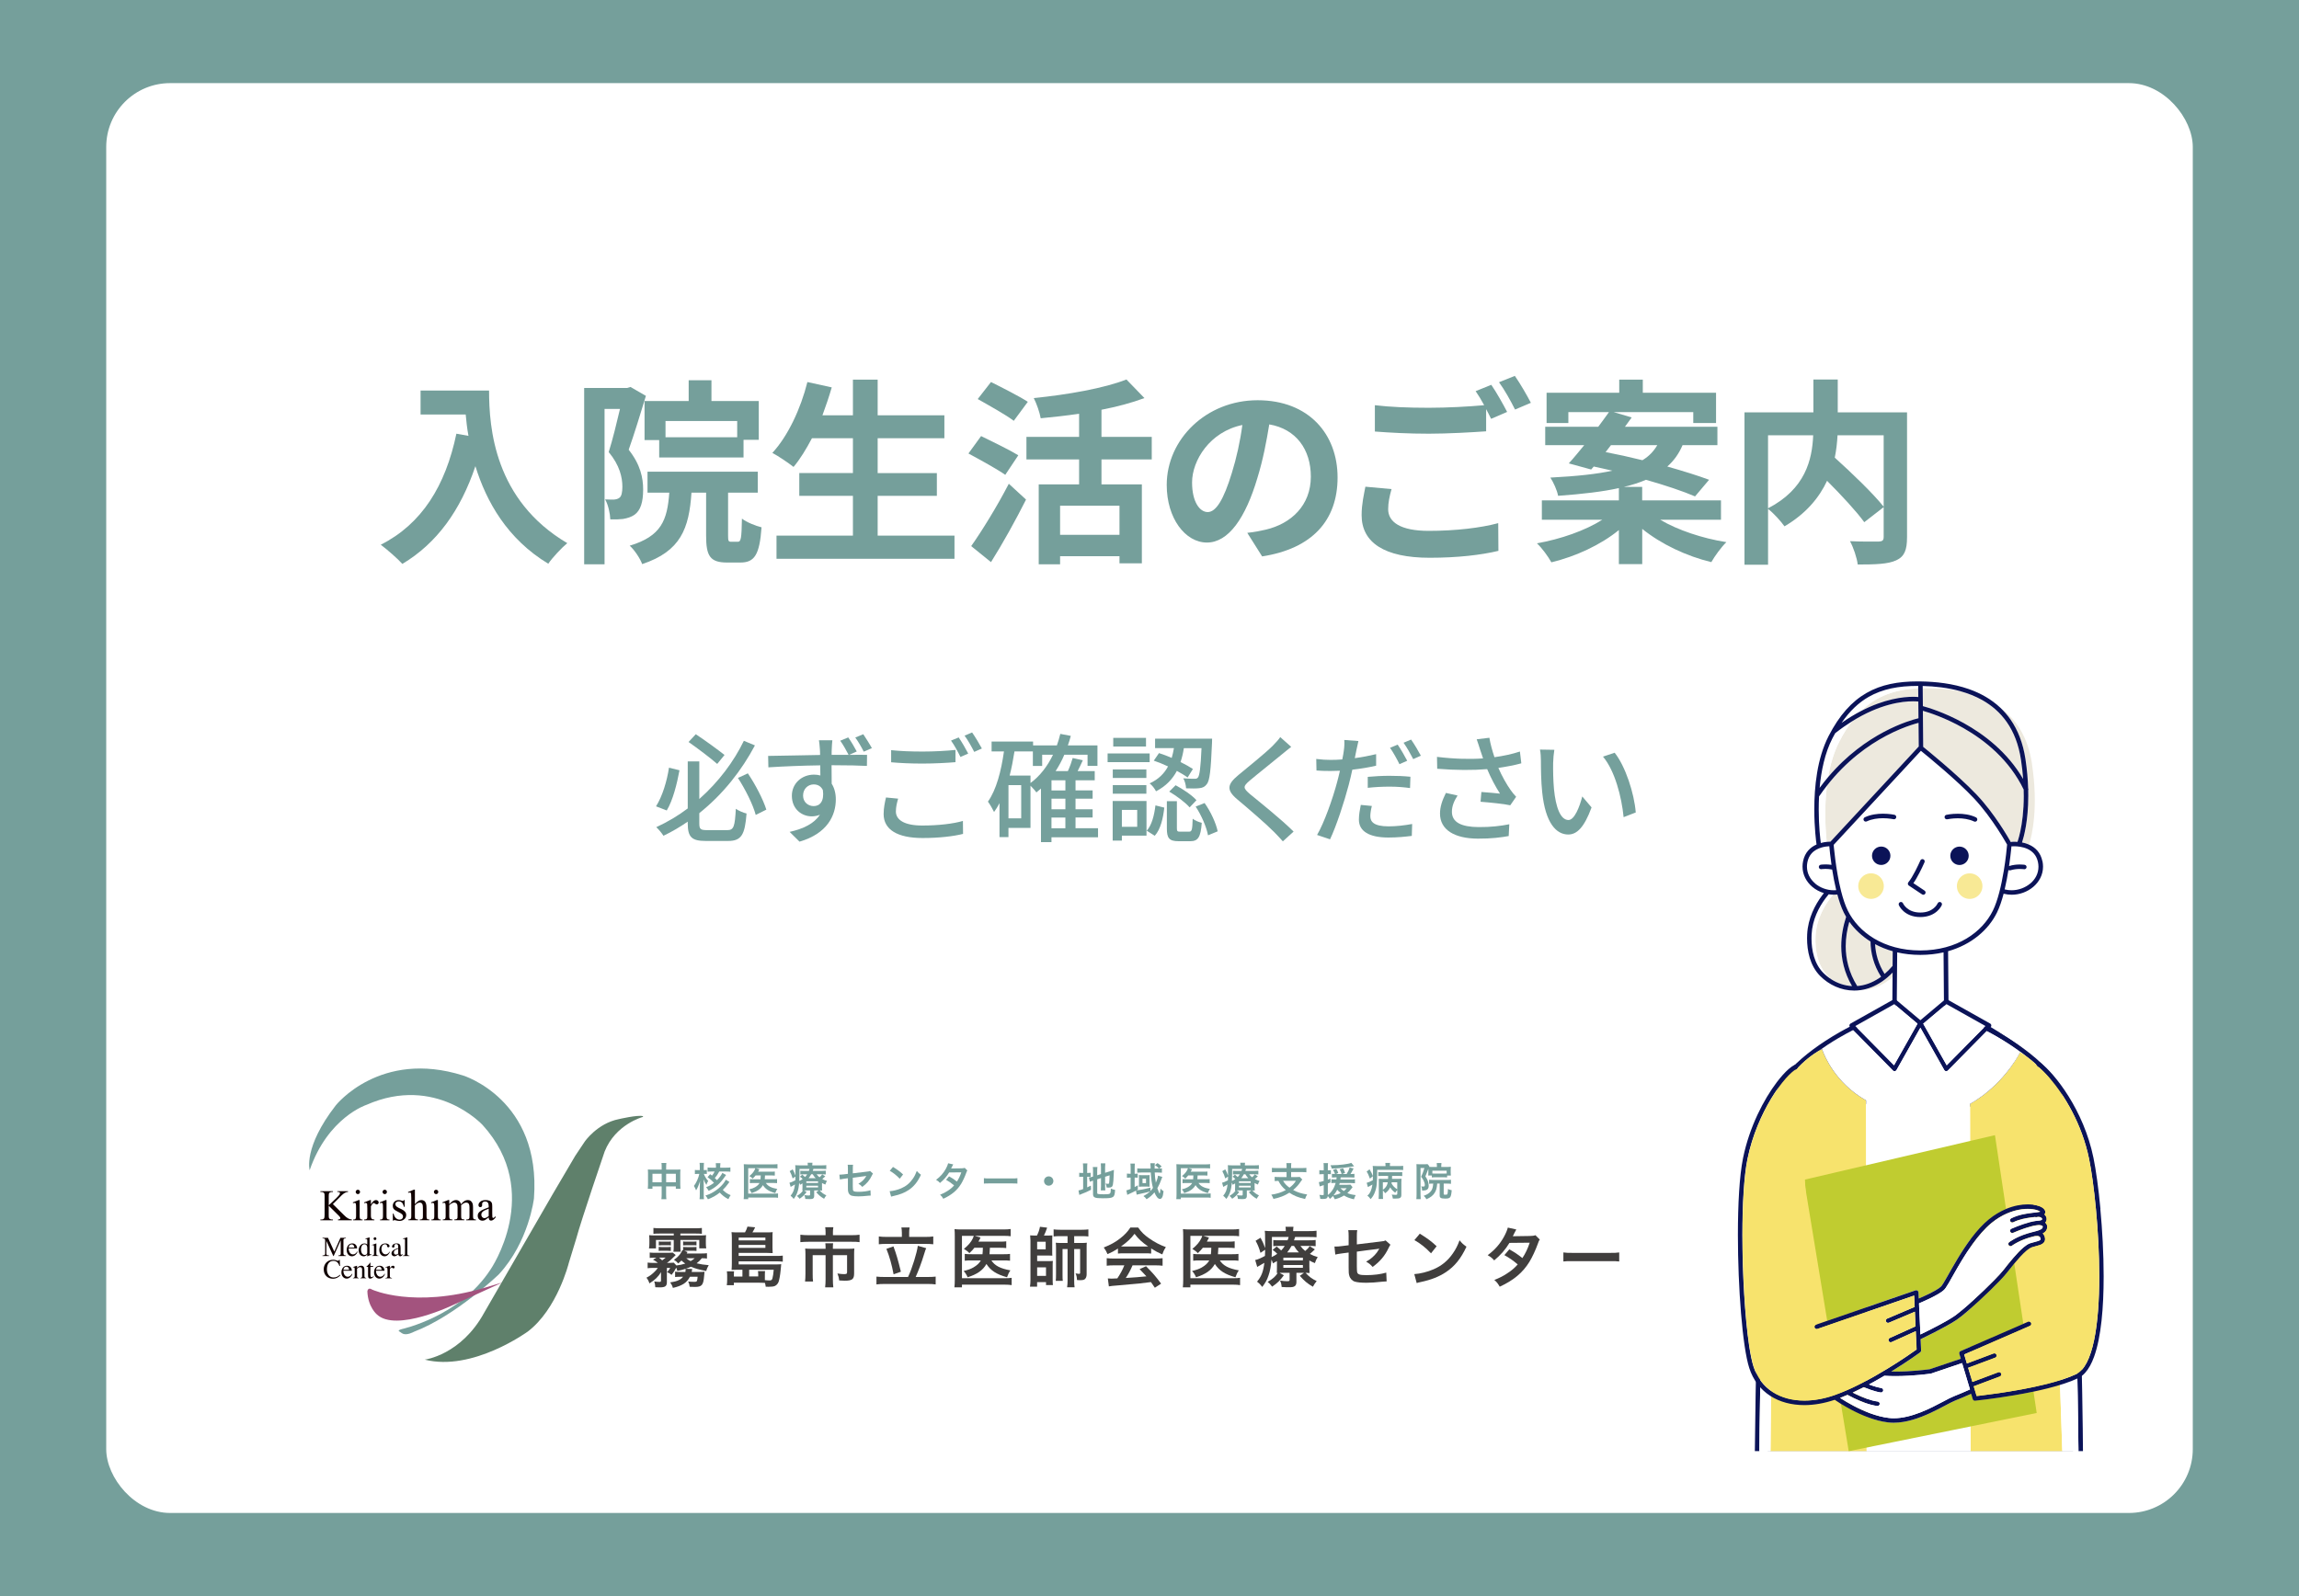 <?xml version="1.0" encoding="UTF-8"?>
<svg id="_レイヤー_2" data-name="レイヤー 2" xmlns="http://www.w3.org/2000/svg" xmlns:xlink="http://www.w3.org/1999/xlink" viewBox="0 0 1080 750">
  <defs>
    <style>
      .cls-1 {
        fill: #f8e995;
      }

      .cls-2 {
        fill: #0b1358;
      }

      .cls-3 {
        fill: #75a09c;
      }

      .cls-4 {
        fill: #403e3d;
      }

      .cls-5 {
        fill: #fff;
      }

      .cls-6 {
        fill: #759f9b;
      }

      .cls-7 {
        fill: none;
      }

      .cls-8 {
        fill: #5f806b;
      }

      .cls-9 {
        fill: #0f0000;
      }

      .cls-10 {
        fill: #ede9de;
      }

      .cls-11 {
        fill: #a3537e;
      }

      .cls-12 {
        fill: #f7e36d;
      }

      .cls-13 {
        fill: #c0cc30;
      }

      .cls-14 {
        clip-path: url(#clippath);
      }
    </style>
    <clipPath id="clippath">
      <rect class="cls-7" x="781.03" y="293.81" width="229.53" height="388.07"/>
    </clipPath>
  </defs>
  <g id="_レイヤー_1-2" data-name="レイヤー 1">
    <rect class="cls-6" width="1080" height="750"/>
    <rect class="cls-5" x="49.9" y="39.06" width="980.2" height="671.87" rx="30" ry="30"/>
    <g>
      <path class="cls-6" d="M229.75,183.51c0,17.58,2.51,51.52,36.74,71.71-2.42,1.95-6.98,6.79-8.93,9.67-19.25-11.62-29.11-29.2-34.23-45.85-6.98,20.83-18.14,36.27-34.32,45.94-2.05-2.33-7.25-6.88-10.14-9.02,19.34-9.77,30.41-27.71,35.53-52.17l5.67,1.02c-.65-3.53-1.02-6.88-1.3-10.04h-21.2v-11.25h32.18Z"/>
      <path class="cls-6" d="M303.43,186.02c-2.42,7.91-5.49,18.04-8.09,25.3,5.58,7.07,6.79,13.3,6.79,18.69,0,5.95-1.21,9.86-4.09,11.9-1.49,1.02-3.26,1.58-5.39,1.95-1.58.19-3.81.28-5.95.19-.09-2.6-.93-6.79-2.42-9.39,1.67.09,2.88.09,4.09.09,1.02-.09,1.86-.28,2.6-.84,1.02-.74,1.4-2.6,1.4-5.21,0-4.28-1.21-10.04-6.42-16.28,1.86-5.86,3.81-13.95,5.3-20.27h-7.25v73.01h-9.58v-82.87h20.18l1.58-.46,7.25,4.19ZM346.59,254.57c1.49,0,1.77-1.4,1.95-10.88,2.05,1.67,6.51,3.44,9.21,4.09-.93,13.02-3.35,16.55-9.95,16.55h-6.23c-8.09,0-9.86-3.16-9.86-12.65v-20.18h-6.88c-1.12,16.83-5.02,27.53-23.16,33.57-.93-2.6-3.63-6.7-5.86-8.65,14.88-4.46,17.67-12,18.6-24.92h-10.23v-9.86h51.8v9.86h-13.95v20.09c0,2.7.19,2.98,1.49,2.98h3.07ZM323.52,188.44v-9.77h10.7v9.77h22.23v18.23h-7.16v8.28h-39.62v-8.18h-6.88v-18.32h20.74ZM346.31,197.84h-33.67v7.63h33.67v-7.63Z"/>
      <path class="cls-6" d="M448.39,251.68v10.88h-83.61v-10.88h35.9v-18.69h-25.2v-10.7h25.2v-16.37h-19.25c-2.7,5.12-5.58,9.86-8.65,13.49-2.23-1.77-7.16-5.12-9.95-6.6,7.25-7.81,13.3-20.65,16.46-33.29l11.44,2.51c-1.3,4.46-2.79,8.83-4.37,13.11h14.32v-16.74h11.62v16.74h31.34v10.79h-31.34v16.37h27.81v10.7h-27.81v18.69h36.08Z"/>
      <path class="cls-6" d="M472.24,223.13c-3.81-2.7-11.81-7.07-17.3-10.04l5.95-8.18c5.12,2.51,13.39,6.51,17.48,9.02l-6.14,9.21ZM456.24,256.61c4.93-6.98,12.09-18.51,17.67-29.3l8.09,7.44c-4.93,9.77-10.79,20.37-16.46,29.39l-9.3-7.53ZM476.24,197.74c-3.63-2.79-11.53-7.16-16.93-10.23l6.23-8c5.21,2.6,13.3,6.7,17.3,9.3l-6.6,8.93ZM517.44,215.88v11.72h18.97v37.11h-10.51v-3.35h-27.9v3.81h-10.04v-37.57h18.97v-11.72h-24.74v-10.6h24.74v-10.88c-6.05.93-12.28,1.58-18.04,2.14-.46-2.7-1.95-6.98-3.26-9.49,15.81-1.58,33.29-4.65,43.53-8.74l8.46,8.74c-5.95,2.23-12.93,4.09-20.18,5.49v12.74h23.62v10.6h-23.62ZM525.9,237.64h-27.9v13.67h27.9v-13.67Z"/>
      <path class="cls-6" d="M592.91,261.45l-6.98-11.07c3.53-.37,6.14-.93,8.65-1.49,11.9-2.79,21.21-11.35,21.21-24.92,0-12.83-6.98-22.41-19.53-24.55-1.3,7.91-2.88,16.46-5.58,25.2-5.58,18.79-13.58,30.32-23.71,30.32s-18.88-11.35-18.88-27.06c0-21.48,18.6-39.81,42.69-39.81s37.57,16,37.57,36.27-12,33.48-35.43,37.11ZM567.34,240.62c3.91,0,7.53-5.86,11.35-18.41,2.14-6.88,3.91-14.79,4.93-22.51-15.35,3.16-23.62,16.74-23.62,26.97,0,9.39,3.72,13.95,7.35,13.95Z"/>
      <path class="cls-6" d="M652.11,239.22c0,6.04,5.67,10.23,19.07,10.23,12.55,0,24.46-1.4,32.64-3.63l.09,13.02c-8.09,1.95-19.25,3.25-32.27,3.25-21.3,0-31.99-7.16-31.99-20,0-5.39,1.12-9.86,1.77-13.39l12.28,1.12c-.93,3.35-1.58,6.32-1.58,9.39ZM708,193.56l-7.53,3.25c-.65-1.4-1.49-2.98-2.33-4.56v10.42c-6.51.46-18.04,1.12-26.88,1.12-9.77,0-17.86-.46-25.39-1.02v-12.37c6.88.84,15.53,1.21,25.3,1.21,8.83,0,18.88-.56,26.04-1.21-1.3-2.42-2.7-4.74-4-6.6l7.35-2.98c2.33,3.35,5.67,9.3,7.44,12.74ZM719.16,189.28l-7.44,3.16c-1.95-3.91-4.93-9.3-7.53-12.83l7.44-2.98c2.42,3.44,5.86,9.39,7.53,12.65Z"/>
      <path class="cls-6" d="M779.94,244.24c8.18,4.84,19.81,8.74,31.06,10.51-2.42,2.33-5.49,6.6-7.07,9.39-11.62-2.79-23.62-8.46-32.46-15.62v16.55h-10.97v-16c-8.56,6.98-20.18,12.37-31.71,15.16-1.49-2.7-4.46-6.79-6.79-8.93,11.16-1.95,22.79-6.04,30.69-11.07h-28.37v-9.11h36.18v-5.77c-7.53,1.67-16.93,2.79-28.55,3.63-.46-2.6-2.23-6.42-3.63-8.56,12.55-.65,21.95-1.67,29.11-3.25-2.98-.65-5.95-1.4-8.74-1.95l-1.21,1.4-10.51-2.88c2.23-2.42,4.65-5.39,7.25-8.56h-18.32v-8.65h24.92c1.77-2.42,3.53-4.74,5.02-6.88h-19.07v5.12h-10.23v-14.23h34.13v-6.14h11.07v6.14h34.41v14.23h-10.7v-5.12h-37.39l8.46,2.51c-1.02,1.4-2.05,2.88-3.16,4.37h43.43v8.65h-16.37c-1.67,3.91-4,7.25-7.16,10.04,7.53,2.14,14.42,4.28,19.62,6.23l-6.6,7.81c-5.58-2.42-13.95-5.21-23.06-7.81-2.98,1.3-6.42,2.42-10.42,3.35h8.65v6.32h37.02v9.11h-28.55ZM754.27,212.44c5.39,1.02,11.35,2.33,17.3,3.81,3.25-1.95,5.39-4.37,6.97-7.07h-21.76l-2.51,3.25Z"/>
      <path class="cls-6" d="M895.86,252.52c0,5.95-1.21,9.02-5.12,10.79-3.81,1.77-9.77,1.95-18.04,1.95-.37-3.16-2.05-8.09-3.63-10.97,5.49.28,11.72.19,13.49.19,1.77-.09,2.33-.56,2.33-2.23v-13.95l-9.11,7.07c-3.72-5.12-10.7-12.65-17.48-19.44-3.63,7.81-9.86,15.44-20,21.39-1.58-2.23-5.02-6.14-7.72-8.18v26.23h-11.07v-71.61h32.37v-15.44h11.44v15.44h32.55v58.78ZM830.57,238.85c17.58-9.11,20.74-22.88,21.21-34.32h-21.21v34.32ZM863.22,204.53c-.19,3.44-.56,6.88-1.3,10.51,7.91,7.16,17.86,16.65,22.97,23.06v-33.57h-21.67Z"/>
    </g>
    <g>
      <path class="cls-3" d="M319.2,361.95c-1.16,6.31-3.1,14.12-5.98,18.88l-5.04-1.94c2.99-4.71,5.15-11.9,6.09-18.16l4.93,1.22ZM341.68,390.07c3.04,0,3.54-1.72,3.99-10.02,1.27.89,3.54,1.88,5.04,2.21-.77,9.85-2.33,12.9-8.64,12.9h-10.52c-6.59,0-8.47-1.77-8.47-8.3v-.78c-3.6,2.49-7.36,4.71-11.4,6.64-.78-1.22-2.27-3.04-3.38-4.04,5.31-2.44,10.24-5.37,14.78-8.8v-22.09h5.43v17.66c9.13-8.08,16.28-17.71,20.93-27.35l5.2,2.16c-6.15,11.62-14.89,22.86-26.13,31.83v4.82c0,2.66.55,3.16,3.6,3.16h9.58ZM336.92,358.96c-3.16-2.77-9.02-7.2-13.45-10.3l3.38-3.65c4.54,2.99,10.35,7.25,13.51,9.74l-3.43,4.21ZM351.31,363.39c3.6,5.31,7.2,12.29,8.69,17.05l-4.98,2.49c-1.27-4.82-4.87-12.01-8.36-17.38l4.65-2.16Z"/>
      <path class="cls-3" d="M402.5,353.09l-3.6,1.61c3.6,0,6.81-.06,8.41,0l-.06,5.2c-3.32-.17-8.58-.33-16.61-.33.06,2.99.06,6.2.06,8.69,1.27,1.99,1.94,4.54,1.94,7.36,0,7.42-3.88,16.05-17.05,19.87l-4.65-4.59c6.48-1.44,11.57-3.93,14.23-8.08-1.11.5-2.44.78-3.88.78-4.54,0-9.3-3.32-9.3-9.69,0-5.81,4.71-9.91,10.35-9.91,1.11,0,2.1.11,3.04.39,0-1.49,0-3.16-.06-4.76-8.41.11-17.44.5-24.36.94l-.11-5.37c6.26-.06,16.5-.33,24.41-.44,0-1.22-.06-2.16-.11-2.82-.11-1.83-.33-3.54-.44-4.1h6.31c-.11.77-.28,3.27-.28,4.04-.06.72-.06,1.66-.06,2.82h7.97c-1.16-2.21-2.49-4.65-3.93-6.64l3.76-1.55c1.33,1.88,2.93,4.59,3.99,6.59ZM382.24,378.78c2.93,0,5.04-2.27,4.32-7.53-.89-1.83-2.44-2.66-4.32-2.66-2.55,0-4.98,1.94-4.98,5.26,0,3.04,2.33,4.93,4.98,4.93ZM409.59,351.54l-3.82,1.66c-1.16-2.27-2.55-4.71-3.99-6.64l3.76-1.55c1.27,1.94,2.93,4.48,4.04,6.53Z"/>
      <path class="cls-3" d="M420.85,381.27c0,3.93,3.88,6.64,12.4,6.64,7.53,0,14.61-.83,19.1-2.16l.06,6.09c-4.32,1.11-11.18,1.94-18.99,1.94-11.9,0-18.32-3.99-18.32-11.24,0-2.99.61-5.65,1.11-7.81l5.7.55c-.61,2.1-1.05,3.99-1.05,5.98ZM433.47,353.15c5.37,0,11.29-.33,15.39-.77v5.76c-3.82.33-10.19.66-15.39.66-5.65,0-10.41-.22-14.84-.61v-5.7c4.04.44,9.13.66,14.84.66ZM454.84,354.09l-3.65,1.6c-1.11-2.27-2.88-5.59-4.43-7.69l3.6-1.49c1.38,1.99,3.38,5.43,4.48,7.58ZM461.26,351.71l-3.6,1.6c-1.22-2.38-2.99-5.59-4.54-7.64l3.54-1.5c1.44,2.05,3.54,5.54,4.59,7.53Z"/>
      <path class="cls-3" d="M515.82,393.45h-21.87v2.27h-4.93v-25.19c-.72.66-1.44,1.27-2.16,1.83-.5-.77-1.77-2.16-2.77-3.16v19.82h-10.35v4.32h-4.21v-15.94c-.77,1.49-1.61,2.88-2.55,4.15-.55-1.16-1.99-3.71-2.88-4.87,3.99-5.65,6.2-14.28,7.53-23.58h-5.81v-4.65h19.49v1.83h11.18c.61-1.77,1.16-3.54,1.61-5.43l4.93.94c-.39,1.55-.89,3.04-1.38,4.48h13.9v9.63h-4.65v-5.26h-10.91c-1.16,2.77-2.55,5.31-4.1,7.7h5.76c.94-1.99,1.77-4.37,2.27-6.15l4.76,1.05c-.77,1.72-1.61,3.49-2.44,5.09h8.03v4.32h-9.02v4.76h8.03v3.88h-8.03v4.98h8.03v3.88h-8.03v5.04h10.57v4.26ZM479.73,368.93h-5.98v15.61h5.98v-15.61ZM484.1,367.93c4.43-3.27,7.97-7.86,10.57-13.29h-5.09v5.26h-4.37v-6.81h-8.64c-.61,3.88-1.33,7.75-2.27,11.35h9.8v3.49ZM500.49,366.66h-6.53v4.76h6.53v-4.76ZM500.49,375.29h-6.53v4.98h6.53v-4.98ZM493.95,389.19h6.53v-5.04h-6.53v5.04Z"/>
      <path class="cls-3" d="M540.08,358.13h-19.76v-4.1h19.76v4.1ZM538.59,392.67h-11.57v2.33h-4.32v-18.6h15.89v16.28ZM538.53,365.55h-15.78v-3.99h15.78v3.99ZM522.75,368.93h15.78v4.04h-15.78v-4.04ZM538.36,350.77h-15.39v-4.04h15.39v4.04ZM527.02,380.55v7.97h7.2v-7.97h-7.2ZM538.7,390.35c2.44-2.71,3.54-7.42,4.1-11.9l4.15,1.05c-.55,4.87-1.66,10.08-4.48,13.23l-3.76-2.38ZM544.45,353.87c1.94.61,3.93,1.38,5.98,2.27.44-1.5.78-3.04,1.05-4.6h-8.86v-4.43h26.79s0,1.44-.05,2.05c-.55,12.79-1.05,17.71-2.49,19.38-.94,1.22-1.94,1.66-3.49,1.83-1.27.17-3.71.17-6.2.06-.05-1.44-.55-3.43-1.33-4.71,2.27.22,4.32.22,5.15.22.83.06,1.33-.06,1.77-.61.72-.94,1.27-4.48,1.66-13.78h-8.3c-.33,2.21-.83,4.43-1.55,6.53,2.27,1.11,4.32,2.27,5.81,3.27l-2.49,3.99c-1.33-1-3.1-2.05-5.04-3.1-1.99,3.76-5.04,7.14-9.8,9.58-.55-1.16-1.88-2.88-2.99-3.71,4.26-1.94,6.92-4.76,8.64-7.97-2.21-1.05-4.54-1.99-6.7-2.71l2.44-3.54ZM558.57,390.79c1.33,0,1.55-.72,1.72-6.09.89.83,2.93,1.61,4.26,1.94-.5,6.86-1.77,8.64-5.43,8.64h-5.42c-4.48,0-5.54-1.44-5.54-6.03v-12.79h4.71v12.73c0,1.38.22,1.61,1.61,1.61h4.1ZM552.26,368.98c3.49,1.83,7.81,4.76,9.8,7.03l-3.21,3.38c-1.94-2.27-6.09-5.37-9.58-7.42l2.99-2.99ZM565.88,377.34c2.93,4.1,5.37,9.52,6.15,13.29l-4.54,1.88c-.66-3.71-3.04-9.36-5.81-13.51l4.21-1.66Z"/>
      <path class="cls-3" d="M602.32,354.37c-3.71,3.1-11.35,9.13-15.28,12.46-3.16,2.71-3.16,3.43.11,6.26,4.71,3.88,14.78,11.9,20.54,17.66l-5.04,4.59c-1.33-1.49-2.77-3.04-4.21-4.48-3.71-3.76-11.96-10.85-17.11-15.17-5.37-4.48-4.82-7.14.44-11.51,4.26-3.54,12.29-9.96,16.05-13.67,1.27-1.33,2.88-2.99,3.6-4.15l5.15,4.59c-1.38,1.05-3.16,2.55-4.26,3.43Z"/>
      <path class="cls-3" d="M637.1,352.98c-.22.94-.44,2.05-.66,3.27,3.38-.44,6.81-1.11,10.02-1.88v5.42c-3.49.83-7.36,1.44-11.18,1.88-.5,2.38-1.11,4.93-1.72,7.25-2.05,7.81-5.76,19.21-8.75,25.47l-6.09-2.05c3.32-5.65,7.36-17.05,9.41-24.8.44-1.72.94-3.54,1.33-5.37-1.55.06-3.04.11-4.43.11-2.6,0-4.59-.06-6.59-.22l-.11-5.43c2.71.33,4.59.44,6.75.44,1.72,0,3.6-.06,5.48-.22.33-1.66.61-3.04.72-4.1.28-1.77.33-3.82.22-5.04l6.64.5c-.33,1.38-.83,3.65-1.05,4.76ZM643.74,383.54c0,2.49,1.5,4.76,8.58,4.76,3.6,0,7.42-.44,11.07-1.11l-.17,5.59c-3.1.39-6.75.77-10.96.77-9.02,0-13.89-2.93-13.89-8.41,0-2.33.44-4.65.89-6.92l5.2.5c-.44,1.72-.72,3.43-.72,4.82ZM652.88,364.55c3.21,0,6.53.11,9.69.44l-.17,5.31c-2.82-.39-6.09-.66-9.41-.66-3.6,0-6.97.17-10.46.55v-5.15c2.99-.28,6.81-.5,10.35-.5ZM661.07,357.47l-3.65,1.61c-1.11-2.27-2.93-5.59-4.43-7.69l3.6-1.49c1.38,1.99,3.38,5.48,4.48,7.58ZM667.49,355.09l-3.6,1.61c-1.22-2.38-3.04-5.59-4.54-7.69l3.54-1.49c1.5,2.1,3.54,5.59,4.59,7.58Z"/>
      <path class="cls-3" d="M693.69,347.39l5.98-.72c.44,2.82,1.38,6.15,2.38,9.13,4.04-.55,8.3-1.44,11.96-2.66l.66,5.54c-3.16.89-7.14,1.61-10.79,2.16,1.72,3.93,3.93,7.81,5.7,10.3.83,1.22,1.72,2.27,2.66,3.27l-2.77,3.99c-2.88-.66-9.69-1.33-13.95-1.66l.39-4.59c2.93.22,6.86.55,8.75.77-1.94-2.99-4.26-7.25-6.03-11.51-6.64.55-14.39.55-23.47-.17l-.11-5.59c8.25,1,15.67,1.16,21.65.72-.55-1.72-1.05-3.16-1.44-4.26-.39-1.22-.94-3.04-1.55-4.71ZM682.06,381.44c0,4.98,4.48,7.14,12.46,7.2,5.81.06,10.63-.55,14.5-1.33l-.28,5.54c-3.32.61-8.14,1.27-14.56,1.22-10.85-.06-17.71-4.1-17.71-11.79,0-3.21,1.05-6.2,2.77-9.69l5.48,1.22c-1.72,2.66-2.66,5.09-2.66,7.64Z"/>
      <path class="cls-3" d="M729.62,358.3c-.05,3.49,0,8.14.39,12.46.83,8.69,3.1,14.56,6.81,14.56,2.77,0,5.2-6.03,6.48-11.07l4.37,5.15c-3.49,9.47-6.92,12.73-10.96,12.73-5.59,0-10.74-5.31-12.23-19.87-.55-4.87-.61-11.51-.61-14.84,0-1.38-.11-3.71-.44-5.2l6.75.11c-.28,1.6-.55,4.48-.55,5.98ZM768.43,381.77l-5.7,2.21c-.94-9.52-4.1-21.81-9.69-28.45l5.48-1.83c5.09,6.42,9.19,19.1,9.91,28.07Z"/>
    </g>
    <g>
      <g>
        <g>
          <path class="cls-4" d="M329.75,589c.92,0,1.62-.03,2.36-.12v2.51c-.76-.12-1.47-.15-2.2-.15h-.21c-.95,1.13-1.47,1.65-2.45,2.39,1.9.46,3.58.7,5.69.86-.61,1.07-.95,1.8-1.19,2.76-3.4-.67-5.11-1.16-7.16-2.02-.89.4-1.5.64-2.48.98l3.06.06q-.03.18-.09.61c-.03.22-.09.4-.15.8h3.52c.95,0,1.87-.03,2.51-.12q-.03.34-.09,1.04s-.03.37-.09.89c-.34,4.37-1.04,5.23-4.34,5.23-.64,0-1.62-.03-2.45-.06-.12-1.04-.24-1.5-.7-2.48.92.09,1.9.15,3,.15.64,0,.92-.09,1.04-.34.21-.4.34-1.04.4-2.05h-3.61c-.79,1.5-1.68,2.48-2.88,3.28-1.41.89-2.97,1.47-5.14,1.96-.25-.92-.58-1.62-1.26-2.6,2.2-.34,3.09-.58,4.1-1.1.83-.4,1.32-.79,1.93-1.53h-1.25c-1.01,0-1.78.03-2.48.12v-2.51c.74.09,1.65.12,2.66.12h2.17c.09-.46.09-.58.09-.95v-.52c-1.68.55-2.39.74-3.89.98-.12-.55-.18-.74-.49-1.53-.79,1.5-1.25,2.2-2.2,3.4-.74-.61-1.04-.83-2.11-1.26.7-.74,1.1-1.28,1.5-2.02h-1.59v6.7c0,1.87-.76,2.45-3.34,2.45-.55,0-1.38-.03-2.11-.06-.06-1.22-.15-1.68-.49-2.72.98.15,1.84.22,2.42.22s.76-.15.76-.67v-3.92c-1.25,2.14-2.81,3.64-5.45,5.29-.27-.98-.67-1.75-1.38-2.69,1.47-.76,2.29-1.35,3.52-2.51.89-.83,1.32-1.32,1.81-2.08h-2.33c-.95,0-1.68.03-2.45.15v-2.66c.76.12,1.59.15,2.54.15h2.27c-.7-.58-1.07-.83-2.27-1.53l1.59-.92h-.83c-1.1,0-1.65.03-2.32.12v-2.54c.76.09,1.38.12,2.26.12h5.94c1.29,0,2.02-.03,2.6-.09l1.41,1.16c-.31.34-1.26,1.22-2.33,2.26-.61.58-.95.83-1.78,1.41h1.38c.73,0,1.28-.03,1.84-.09l1.22,1.31c1.59-.18,2.72-.43,4.16-.89-.76-.52-1.04-.76-1.8-1.44-.49.52-.76.73-1.53,1.38-.7-.83-1.01-1.1-1.99-1.71,1.41-.98,2.08-1.62,2.91-2.72.58-.8.8-1.16,1.04-1.87l.37.15v-1.62c.49.06.86.09,1.68.09h2.94c.86,0,1.16,0,1.65-.09v1.9c-.61-.09-.86-.09-1.65-.09h-2.94c-.43,0-.67,0-1.13.03l1.5.58c-.15.31-.21.4-.37.67h7.16ZM309.99,579.64c-1.41,0-2.05.03-3.03.12v-2.75c.92.12,1.93.15,3.43.15h16c1.47,0,2.45-.03,3.33-.15v2.75c-.98-.09-1.59-.12-3-.12h-7.1v.89h9.09c1.16,0,2.14-.03,3-.12-.09.7-.12,1.16-.12,2.32v1.38c0,1.13.03,1.68.18,2.48h-3.27v-3.95h-8.87v2.91c0,1.28.03,1.93.15,2.63h-3.43c.12-.79.15-1.56.15-2.63v-2.91h-8.35v3.98h-3.27c.15-.86.18-1.44.18-2.48v-1.41c0-1.07-.03-1.56-.12-2.32.89.09,1.59.12,3,.12h8.57v-.89h-6.52ZM309.44,585.91c.43.06.86.09,1.65.09h2.39c.79,0,1.25-.03,1.65-.09v1.9c-.49-.06-.86-.09-1.65-.09h-2.39c-.8,0-1.1,0-1.65.09v-1.9ZM309.47,583.34c.49.09.79.09,1.65.09h2.39c.89,0,1.16,0,1.65-.09v1.87c-.46-.06-.83-.09-1.65-.09h-2.39c-.73,0-1.19.03-1.65.09v-1.87ZM309.62,590.96c.89.74.92.76,1.44,1.28l1.65-1.28h-3.09ZM327.18,585.21c-.55-.09-.86-.09-1.65-.09h-2.94c-.73,0-1.13.03-1.68.09v-1.87c.49.09.83.09,1.68.09h2.94c.86,0,1.19-.03,1.65-.09v1.87ZM322.38,591.24c.73.61,1.13.86,2.05,1.35.86-.49,1.32-.83,1.93-1.35h-3.98Z"/>
          <path class="cls-4" d="M348.76,596.65h-2.63c-1.13,0-1.65,0-2.45.06.06-.92.12-1.75.12-3.15v-11.84c0-1.04-.06-1.9-.15-2.75.8.09,1.41.12,2.63.12h3.7c.52-.92.86-1.72,1.16-2.72l3.61.33c-.4.86-.86,1.72-1.28,2.39h6.88c1.22,0,1.9-.03,2.63-.12-.09.74-.09,1.28-.09,2.36v5.05c0,.98.03,1.68.09,2.45-.86-.06-1.62-.09-2.57-.09h-13.4v1.41h17.84c1.32,0,2.08-.03,2.88-.15v2.85c-.92-.12-1.78-.15-2.94-.15h-17.78v1.44h17.69c1.07,0,1.65-.03,2.29-.12-.03.27-.03.3-.06.61,0,.06-.03.21-.03.4q-.03.31-.18,1.87c-.21,2.29-.64,4.56-.98,5.48-.34.86-.95,1.53-1.74,1.9-.61.25-1.47.37-2.91.37-.27,0-.67,0-1.38-.03-.09-.7-.12-.95-.37-1.8q-.67-.03-1.74-.06c-.37-.03-.7-.03-1.35-.03h-11.5v1.19h-3.33c.12-.8.18-1.5.18-2.54v-2.11c0-.7-.06-1.26-.15-1.87h3.4c-.09.49-.09.89-.09,1.5v.95h4.01v-3.15ZM359.56,582.85v-1.32h-12.55v1.32h12.55ZM347.01,586.37h12.55v-1.38h-12.55v1.38ZM356.19,599.8v-.98c0-.58-.06-1.04-.12-1.53h3.33c-.06.31-.09,1.23-.09,1.87v2.36c.74.09,1.53.15,2.17.15.86,0,1.16-.22,1.38-.95.24-.83.49-2.42.61-4.07h-11.54v3.15h4.25Z"/>
          <path class="cls-4" d="M387.83,578.91c0-.89-.09-1.77-.18-2.26h3.85c-.15.67-.21,1.41-.21,2.23v1.53h8.66c1.65,0,2.75-.06,3.85-.22v3.49c-1.01-.15-1.87-.18-3.76-.18h-20.29c-1.44,0-2.6.06-3.76.18v-3.49c1.19.15,2.29.22,3.85.22h7.99v-1.5ZM387.83,586.43c0-.8-.03-1.56-.12-2.23h3.67c-.09.37-.12,1.1-.12,2.23v.37h7.1c1.38,0,2.08-.03,3-.12-.09.82-.12,1.53-.12,2.63v9.03c0,2.75-.89,3.46-4.47,3.46-.7,0-1.28-.03-2.54-.12-.18-1.41-.27-1.84-.83-3.28,1.38.22,2.36.31,3,.31,1.26,0,1.53-.15,1.53-.95v-7.96h-6.67v11.35c0,1.5.06,2.54.21,3.76h-3.85c.15-1.26.21-2.32.21-3.73v-11.38h-6.06v8.78c0,1.68.03,2.6.18,3.61h-3.76c.12-1.16.18-2.17.18-3.58v-9.3c0-.95-.03-1.75-.12-2.63.98.09,1.84.12,3.15.12h6.43v-.37Z"/>
          <path class="cls-4" d="M426.57,600.05c1.87-3.89,4.22-11.47,4.59-14.66l3.95,1.13c-.34.64-.37.83-1.04,2.94-1.1,3.67-2.72,7.99-3.92,10.59h5.51c1.56,0,2.85-.06,3.89-.18v3.67c-1.07-.15-2.26-.22-3.89-.22h-19.95c-1.62,0-2.97.06-3.98.22v-3.67c1.07.12,2.33.18,3.98.18h10.86ZM423.66,579.18c0-.89-.06-1.53-.21-2.39h3.86c-.15.73-.21,1.5-.21,2.35v2.08h7.37c1.65,0,3-.06,3.95-.22v3.67c-1.01-.12-2.36-.18-3.95-.18h-17.78c-1.53,0-2.88.06-3.85.18v-3.67c.92.15,2.2.22,3.85.22h6.98v-2.05ZM419.72,585.67c1.35,3.67,2.08,6.12,3.49,11.9l-3.43,1.22c-.8-4.34-1.9-8.32-3.37-11.96l3.3-1.16Z"/>
          <path class="cls-4" d="M457.75,586.31c-.76.95-1.19,1.44-2.36,2.54-.67-.76-1.38-1.28-2.57-1.99,2.11-1.75,3.37-3.21,4.19-4.96.18-.37.27-.58.46-1.19h-5.57v19.92h19.95c1.56,0,2.57-.06,3.4-.19v3.43c-.95-.15-1.8-.22-3.37-.22h-19.98v1.26h-3.55c.12-1.04.18-2.05.18-3.55v-20.53c0-1.31-.03-2.32-.12-3.27.98.12,1.77.15,3.3.15h19.64c1.53,0,2.39-.06,3.43-.21v3.4c-1.01-.15-1.81-.18-3.34-.18h-13.52l2.69.79c-.12.25-.15.31-.24.55q-.25.49-.74,1.38h10.07c1.47,0,2.2-.03,3-.15v3.18c-.95-.12-1.8-.15-2.97-.15h-4.71q0,.28-.03.67c-.03.89-.06,1.5-.15,2.36h6.7c1.38,0,2.08-.03,2.94-.15v3.21c-.83-.12-1.65-.15-3.03-.15h-5.72c1.56,2.45,4.16,3.82,8.93,4.68-.7,1.01-1.01,1.65-1.59,3.24-4.96-1.38-7.68-3.15-9.67-6.24-1.65,2.94-4.41,4.86-8.84,6.24-.49-1.16-1.1-2.14-1.87-2.94,2.26-.58,3.3-.95,4.59-1.68,1.68-.98,2.81-2.02,3.49-3.3h-4.25c-1.65,0-2.39.03-3.3.15v-3.21c.92.12,1.59.15,3.37.15h4.96c.12-1.1.12-1.35.18-3.03h-3.98Z"/>
          <path class="cls-4" d="M487.13,580.59c.79-1.65,1.1-2.54,1.41-4.13l3.37.4c-.43,1.35-.92,2.57-1.5,3.73h1.9c.82,0,1.44-.03,2.05-.09-.06.64-.06,1.22-.06,1.9v5.45c0,1.13,0,1.56.06,2.17-.64-.06-1.01-.06-1.96-.06h-5.17v2.63h5.2c1.07,0,1.56-.03,2.17-.09-.09.7-.09,1.31-.09,2.29v6.55c0,1.16.03,1.8.12,2.51h-3.24v-1.38h-4.19v2.14h-3.34c.15-1.07.22-2.05.22-3.21v-18.42c0-.7-.09-2.05-.15-2.48.58.06,1.32.09,2.14.09h1.07ZM487.22,587.05h4.01v-3.55h-4.01v3.55ZM487.22,599.53h4.16v-4.01h-4.16v4.01ZM497.99,580.86c-1.28,0-2.05.03-3.03.15v-3.33c.92.12,1.8.18,3.21.18h9.97c1.38,0,2.17-.06,3.15-.18v3.33c-.98-.12-1.78-.15-3.03-.15h-3.64v3.21h3.49c1.1,0,1.78-.03,2.45-.12-.09.64-.09,1.13-.09,2.42v12.45c0,1.01-.31,1.78-.83,2.24-.46.37-1.07.49-2.23.49-.46,0-.74-.03-1.47-.06-.09-1.5-.22-2.11-.67-3.12,1.13.18,1.28.21,1.59.21.43,0,.55-.12.55-.58v-11.08h-2.79v14.9c0,1.22.03,2.11.19,3.06h-3.52c.15-.95.22-1.86.22-3.06v-14.9h-2.36v12.02c0,1.56.03,2.32.12,2.94h-3.33c.12-.82.15-1.41.15-3.33v-12.06c0-1.28-.03-1.8-.12-2.54.7.09,1.28.12,2.57.12h2.97v-3.21h-3.52Z"/>
          <path class="cls-4" d="M525.19,586.68c-1.9,1.22-2.76,1.68-4.9,2.63-.52-1.23-1.01-2.08-1.78-3.12,3.3-1.32,5.35-2.45,7.68-4.25,2.02-1.56,3.58-3.18,4.83-5.14h3.64c1.62,2.26,2.85,3.46,5.17,5.08,2.6,1.84,5.08,3.12,7.86,4.13-.86,1.31-1.25,2.17-1.68,3.43-1.93-.83-3.09-1.44-5.23-2.79v2.39c-.79-.09-1.59-.12-2.75-.12h-10.22c-.89,0-1.81.03-2.63.12v-2.35ZM523.51,594.57c-1.56,0-2.6.06-3.61.19v-3.55c1.01.12,2.17.18,3.61.18h19.06c1.5,0,2.57-.06,3.58-.18v3.55c-1.01-.12-2.05-.19-3.58-.19h-10.53c-.95,2.24-1.9,4.04-3.18,5.94q5.41-.31,9.7-.76c-.98-1.07-1.5-1.62-3.21-3.4l3.03-1.35c3.27,3.3,4.59,4.83,7.07,8.17l-2.94,1.93c-1.01-1.5-1.31-1.93-1.83-2.66-2.54.34-4.38.55-5.51.67-3.03.27-9.09.82-10.31.92-1.71.12-3.24.28-3.95.43l-.49-3.73c.82.06,1.35.09,1.78.09.21,0,1.13-.03,2.69-.12,1.5-2.26,2.45-4.04,3.28-6.12h-4.65ZM538.01,585.73c.49,0,.76,0,1.35-.03-2.81-1.93-4.56-3.52-6.39-5.94-1.62,2.17-3.52,3.95-6.36,5.94.52.03.71.03,1.26.03h10.16Z"/>
          <path class="cls-4" d="M565.06,586.31c-.76.95-1.19,1.44-2.36,2.54-.67-.76-1.38-1.28-2.57-1.99,2.11-1.75,3.37-3.21,4.19-4.96.18-.37.28-.58.46-1.19h-5.57v19.92h19.95c1.56,0,2.57-.06,3.39-.19v3.43c-.95-.15-1.8-.22-3.36-.22h-19.98v1.26h-3.55c.12-1.04.18-2.05.18-3.55v-20.53c0-1.31-.03-2.32-.12-3.27.98.12,1.78.15,3.3.15h19.64c1.53,0,2.39-.06,3.43-.21v3.4c-1.01-.15-1.8-.18-3.33-.18h-13.52l2.69.79c-.12.25-.15.31-.25.55q-.25.49-.74,1.38h10.07c1.47,0,2.2-.03,3-.15v3.18c-.95-.12-1.81-.15-2.97-.15h-4.71q0,.28-.03.67c-.03.89-.06,1.5-.15,2.36h6.7c1.38,0,2.08-.03,2.94-.15v3.21c-.82-.12-1.65-.15-3.03-.15h-5.72c1.56,2.45,4.16,3.82,8.93,4.68-.71,1.01-1.01,1.65-1.59,3.24-4.96-1.38-7.68-3.15-9.67-6.24-1.65,2.94-4.4,4.86-8.84,6.24-.49-1.16-1.1-2.14-1.87-2.94,2.26-.58,3.3-.95,4.59-1.68,1.68-.98,2.81-2.02,3.49-3.3h-4.25c-1.65,0-2.39.03-3.3.15v-3.21c.92.12,1.59.15,3.36.15h4.96c.12-1.1.12-1.35.19-3.03h-3.98Z"/>
          <path class="cls-4" d="M615.12,595.52c0,1.5.03,1.93.09,2.66-.64-.06-1.07-.06-1.9-.09,1.71,1.87,3,2.81,5.23,3.88-.67.8-1.22,1.62-1.78,2.66-2.66-1.56-4.07-2.76-6.15-5.14l1.99-1.41h-3.58v4.34c0,.92-.27,1.59-.79,1.93-.55.4-1.22.52-2.69.52-1.1,0-2.2-.03-3.46-.12-.09-1.16-.25-1.84-.76-3.03,1.28.22,2.35.31,3.33.31s1.16-.09,1.16-.74v-3.21h-3.33c-.61,0-.79,0-1.38.03l2.02,1.13c-1.78,2.45-3.03,3.67-5.51,5.35-.89-1.16-1.26-1.56-2.11-2.23,2.45-1.44,3.67-2.54,4.74-4.22q-.27.03-.46.03c.06-.76.09-1.26.09-2.63v-2.97c-.58.37-.89.55-1.87,1.07-.25-.76-.37-1.01-.7-1.75-.25,3.15-.67,5.48-1.41,7.53-.67,1.99-1.38,3.28-2.91,5.3-.92-1.16-1.35-1.62-2.45-2.48,2.05-2.45,2.91-4.65,3.43-8.84-.89.55-2.08,1.22-2.78,1.59-.15.06-.37.19-.58.34l-.95-3.24c1.1-.21,2.75-.92,4.59-1.93.06-1.04.06-1.5.09-2.91l-2.2,1.47c-.64-2.29-1.23-3.76-2.29-5.69l2.32-1.41c.98,1.78,1.47,2.85,2.17,4.86v-1.07c0-.52,0-2.27-.03-3.24,0-2.39,0-2.72-.15-3.82,1.04.12,2.11.15,3.76.15h6.12v-.22c0-.79-.03-1.26-.15-1.83h3.76c-.09.55-.15,1.01-.15,1.83v.22h7.25c1.72,0,2.72-.03,3.73-.18v3.06c-1.1-.09-1.83-.12-3.36-.12h-6.7c-.25.76-.34,1.07-.52,1.56h7.01c1.41,0,2.23-.03,3.15-.15v2.94c-.89-.12-1.59-.15-3.03-.15h-4.1c.76,1.07,1.19,1.5,2.23,2.36,1.07-.92,1.47-1.32,2.08-2.27l2.45,1.53c-1.19,1.16-1.47,1.41-2.36,2.14,1.35.71,2.14,1.01,3.7,1.47-.71,1.16-.89,1.56-1.32,2.84-1.22-.49-1.65-.7-2.6-1.22v3.21ZM597.5,585.61c0,1.84-.03,3.24-.12,5.08,1.07-.49,1.71-.89,2.63-1.53-.73-.76-1.16-1.13-2.17-1.84l1.9-1.59c1.1.89,1.59,1.31,2.11,1.86.73-.76,1.13-1.25,1.68-2.14h-2.57c-1.34,0-2.05.03-2.81.12v-2.88c.86.09,1.5.12,2.94.12h3.76c.22-.52.34-.86.52-1.56h-7.86v4.34ZM602.88,592.25h9.18v-1.28h-9.18v1.28ZM602.88,595.73h9.18v-1.31h-9.18v1.31ZM610.2,588.51c-.98-1.01-1.35-1.5-2.32-3.06h-1.16c-.67,1.23-1.26,2.08-2.05,3.06h5.54Z"/>
          <path class="cls-4" d="M653.19,584.9c-.37.52-.43.61-.86,1.5-1.78,3.73-3.95,6.3-7.5,8.93-1.19-1.31-1.65-1.65-3.06-2.48,2.11-1.16,3.7-2.54,5.05-4.31.43-.61.61-.89,1.16-1.81-.49.09-.71.12-1.16.19-3.09.37-6.24.76-9.42,1.22v6.88q.03,2.11.12,2.63c.21,1.19,1.19,1.53,4.31,1.53,3.52,0,6.85-.43,9.39-1.19l.18,4.13c-.83.03-1.07.03-1.87.12-3.3.37-5.57.52-7.59.52-2.48,0-4.29-.18-5.45-.52-1.26-.37-2.29-1.5-2.63-2.82-.27-.95-.31-1.41-.31-3.85v-7.01l-2.87.37q-2.39.31-3.4.58l-.4-3.79c.34.03.58.03.74.03.55,0,1.87-.09,2.69-.22l3.24-.4v-4.19c0-1.53-.03-1.86-.18-2.91h4.22c-.15.89-.18,1.53-.18,2.85v3.85l11.14-1.35c1.62-.18,1.65-.21,2.36-.52l2.27,2.02Z"/>
          <path class="cls-4" d="M664.39,598.7c2.63-.15,6.27-1.04,9.06-2.27,3.82-1.65,6.67-4.01,9.09-7.5,1.35-1.96,2.2-3.64,3.12-6.12,1.19,1.44,1.68,1.9,3.24,3-2.6,5.6-5.51,9.21-9.7,11.99-3.12,2.08-6.91,3.58-11.66,4.59-1.22.25-1.31.28-2.02.52l-1.13-4.22ZM666.99,579.7c3.64,2.26,5.54,3.67,7.89,5.9l-2.63,3.33c-2.45-2.6-4.96-4.62-7.8-6.21l2.54-3.03Z"/>
          <path class="cls-4" d="M723.35,582.46c-.4.52-.46.64-.95,2.05-.98,2.79-2.66,6.36-3.92,8.41-3.12,5.08-7.43,8.69-13.95,11.69-.98-1.65-1.38-2.17-2.54-3.15,2.6-1.07,4.13-1.83,5.97-3.06,2.17-1.41,3.46-2.51,5.02-4.25-2.14-1.83-3.98-3.12-6.27-4.37l2.32-2.72c2.57,1.44,3.86,2.29,6.15,4.1,1.44-2.2,2.48-4.34,3.43-7.22l-9.52.09c-1.9,3.15-4.07,5.63-7.16,8.23-1.01-1.13-1.47-1.53-3.06-2.45,3.37-2.51,5.81-5.29,7.68-8.72.89-1.62,1.5-3.12,1.78-4.25l3.98.89q-.34.55-.92,1.71c-.37.83-.58,1.19-.74,1.47q.49-.06,7.96-.12c1.26-.03,1.9-.09,2.69-.37l2.05,2.05Z"/>
          <path class="cls-4" d="M734.43,588.51c1.34.18,1.93.22,4.96.22h16.31c3.03,0,3.61-.03,4.96-.22v4.25c-1.23-.15-1.56-.15-4.99-.15h-16.25c-3.43,0-3.76,0-4.99.15v-4.25Z"/>
        </g>
        <g>
          <path class="cls-6" d="M310.84,548.48c0-.96-.02-1.4-.11-2h2.31c-.07.57-.11,1.05-.11,1.93v1.19h5.03c.81,0,1.19-.02,1.67-.07-.06.51-.07.9-.07,1.62v5.6c0,.83.02,1.3.09,1.84h-2.17v-1.1h-4.56v3.73c0,1.1.04,1.64.13,2.28h-2.35c.09-.68.13-1.25.13-2.28v-3.73h-4.33v1.1h-2.17c.07-.61.09-1.07.09-1.84v-5.62c0-.68-.02-1.01-.07-1.6.53.06.92.07,1.65.07h4.83v-1.12ZM306.51,551.55v3.99h4.33v-3.99h-4.33ZM317.49,555.53v-3.99h-4.56v3.99h4.56Z"/>
          <path class="cls-6" d="M330.63,551.6c.15.4.2.55.42.95.55,1.07.88,1.54,1.63,2.37-.39.66-.61,1.12-.84,1.87-.68-1.08-.92-1.58-1.3-2.63.04,1.36.05,1.97.05,2.54v4.55c0,.94.04,1.67.11,2.24h-2.07c.07-.61.11-1.3.11-2.24v-3.78c0-.42.04-1.4.11-2.5-.59,1.97-1.08,3.1-1.84,4.39-.37-.94-.55-1.3-1.03-2.09,1.12-1.45,2.09-3.62,2.55-5.67h-.86c-.5,0-.86.02-1.23.09v-1.95c.35.07.72.09,1.23.09h1.07v-1.49c0-.95-.04-1.4-.11-1.91h2.06c-.05.5-.09,1.05-.09,1.91v1.49h.46c.46,0,.66-.02.99-.07v1.89c-.29-.04-.61-.05-.97-.05h-.44ZM342.66,555.37c-.15.18-.17.2-.59.83-.7.99-1.54,1.98-2.52,2.92,1.23,1.23,2.17,1.87,3.69,2.48-.46.64-.72,1.1-1.06,1.89-1.54-.77-2.88-1.8-4.06-3.1-1.73,1.38-3.18,2.21-5.56,3.14-.39-.81-.72-1.3-1.19-1.76,1.49-.44,2.48-.86,3.88-1.71,1.69-1.01,3.29-2.35,4.41-3.75.51-.63.85-1.12,1.3-1.98l1.71,1.05ZM341.1,552.12c-.2.26-.33.44-.66.9-2.15,3.14-4.48,5.16-7.53,6.54-.44-.77-.7-1.14-1.21-1.69,1.43-.55,2.33-1.05,3.71-2.07-.97-1.07-1.6-1.62-3.03-2.65l1.23-1.41c.4.31.53.4.88.68.51-.61.92-1.27,1.21-1.93h-1.23c-.99,0-1.51.02-2.06.09v-1.98c.57.07,1.12.09,2.06.09h1.87v-.84c0-.59-.02-.9-.09-1.27h2.17c-.07.38-.09.74-.09,1.28v.83h2.72c.88,0,1.51-.04,2.06-.11v2.02c-.57-.07-1.23-.11-2.06-.11h-3.16c-.72,1.32-1.28,2.15-2.09,3.07.4.37.62.59,1.01.99,1.23-1.27,2.15-2.5,2.52-3.42l1.78.99Z"/>
          <path class="cls-6" d="M354.98,552.3c-.46.57-.72.86-1.41,1.52-.4-.46-.83-.77-1.54-1.19,1.27-1.05,2.02-1.93,2.52-2.98.11-.22.17-.35.28-.72h-3.34v11.96h11.97c.94,0,1.54-.04,2.04-.11v2.06c-.57-.09-1.08-.13-2.02-.13h-11.99v.75h-2.13c.07-.62.11-1.23.11-2.13v-12.32c0-.79-.02-1.4-.07-1.96.59.07,1.07.09,1.98.09h11.79c.92,0,1.43-.04,2.06-.13v2.04c-.61-.09-1.08-.11-2-.11h-8.12l1.62.48c-.07.15-.09.18-.15.33q-.15.29-.44.83h6.04c.88,0,1.32-.02,1.8-.09v1.91c-.57-.07-1.08-.09-1.78-.09h-2.83q0,.17-.02.4c-.02.53-.04.9-.09,1.41h4.02c.83,0,1.25-.02,1.76-.09v1.93c-.5-.07-.99-.09-1.82-.09h-3.43c.94,1.47,2.5,2.29,5.36,2.81-.42.61-.61.99-.96,1.95-2.98-.83-4.61-1.89-5.8-3.75-.99,1.76-2.64,2.92-5.31,3.75-.29-.7-.66-1.28-1.12-1.76,1.36-.35,1.98-.57,2.75-1.01,1.01-.59,1.69-1.21,2.09-1.98h-2.55c-.99,0-1.43.02-1.98.09v-1.93c.55.07.96.09,2.02.09h2.98c.07-.66.07-.81.11-1.82h-2.39Z"/>
          <path class="cls-6" d="M386.14,557.83c0,.9.02,1.16.05,1.6-.39-.04-.64-.04-1.14-.06,1.03,1.12,1.8,1.69,3.14,2.33-.4.48-.74.97-1.06,1.6-1.6-.94-2.44-1.65-3.69-3.09l1.19-.84h-2.15v2.61c0,.55-.17.96-.48,1.16-.33.24-.74.31-1.62.31-.66,0-1.32-.02-2.07-.07-.06-.7-.15-1.1-.46-1.82.77.13,1.41.19,2,.19s.7-.06.7-.44v-1.93h-2c-.37,0-.48,0-.83.02l1.21.68c-1.07,1.47-1.82,2.2-3.31,3.21-.53-.7-.75-.94-1.27-1.34,1.47-.86,2.2-1.52,2.85-2.53q-.17.02-.27.02c.04-.46.05-.75.05-1.58v-1.78c-.35.22-.53.33-1.12.64-.15-.46-.22-.61-.42-1.05-.15,1.89-.4,3.29-.84,4.52-.4,1.19-.83,1.96-1.74,3.18-.55-.7-.81-.97-1.47-1.49,1.23-1.47,1.74-2.79,2.06-5.31-.53.33-1.25.74-1.67.95-.09.04-.22.11-.35.2l-.57-1.95c.66-.13,1.65-.55,2.76-1.16.04-.63.04-.9.05-1.75l-1.32.88c-.39-1.38-.73-2.26-1.38-3.42l1.4-.84c.59,1.06.88,1.71,1.3,2.92v-.64c0-.31,0-1.36-.02-1.95,0-1.43,0-1.64-.09-2.3.62.07,1.27.09,2.26.09h3.67v-.13c0-.48-.02-.75-.09-1.1h2.26c-.05.33-.09.61-.09,1.1v.13h4.35c1.03,0,1.63-.02,2.24-.11v1.84c-.66-.06-1.1-.07-2.02-.07h-4.02c-.15.46-.2.64-.31.94h4.21c.84,0,1.34-.02,1.89-.09v1.76c-.53-.07-.96-.09-1.82-.09h-2.46c.46.64.72.9,1.34,1.41.64-.55.88-.79,1.25-1.36l1.47.92c-.72.7-.88.84-1.41,1.28.81.42,1.29.61,2.22.88-.42.7-.53.94-.79,1.71-.73-.29-.99-.42-1.56-.74v1.93ZM375.56,551.88c0,1.1-.02,1.95-.07,3.05.64-.29,1.03-.53,1.58-.92-.44-.46-.7-.68-1.3-1.1l1.14-.95c.66.53.96.79,1.27,1.12.44-.46.68-.75,1.01-1.28h-1.54c-.81,0-1.23.02-1.69.07v-1.73c.51.06.9.07,1.76.07h2.26c.13-.31.2-.51.31-.94h-4.72v2.61ZM378.79,555.86h5.51v-.77h-5.51v.77ZM378.79,557.96h5.51v-.79h-5.51v.79ZM383.18,553.62c-.59-.61-.81-.9-1.4-1.84h-.7c-.4.74-.75,1.25-1.23,1.84h3.32Z"/>
          <path class="cls-6" d="M410.1,551.46c-.22.31-.26.37-.51.9-1.07,2.24-2.37,3.78-4.5,5.36-.72-.79-.99-.99-1.84-1.49,1.27-.7,2.22-1.52,3.03-2.59.26-.37.37-.53.7-1.08-.29.06-.42.07-.7.11-1.85.22-3.75.46-5.66.73v4.13q.02,1.27.07,1.58c.13.72.72.92,2.59.92,2.11,0,4.11-.26,5.64-.72l.11,2.48c-.5.02-.64.02-1.12.07-1.98.22-3.34.31-4.56.31-1.49,0-2.57-.11-3.27-.31-.75-.22-1.38-.9-1.58-1.69-.17-.57-.18-.84-.18-2.31v-4.21l-1.73.22q-1.43.18-2.04.35l-.24-2.28c.2.02.35.02.44.02.33,0,1.12-.05,1.62-.13l1.95-.24v-2.52c0-.92-.02-1.12-.11-1.75h2.53c-.09.53-.11.92-.11,1.71v2.32l6.68-.81c.97-.11.99-.13,1.41-.31l1.36,1.21Z"/>
          <path class="cls-6" d="M417.93,559.74c1.58-.09,3.76-.63,5.44-1.36,2.3-.99,4-2.41,5.45-4.5.81-1.18,1.32-2.19,1.87-3.67.72.86,1.01,1.14,1.95,1.8-1.56,3.36-3.31,5.53-5.82,7.2-1.87,1.25-4.15,2.15-7,2.76-.74.15-.79.17-1.21.31l-.68-2.53ZM419.5,548.33c2.19,1.36,3.32,2.2,4.74,3.55l-1.58,2c-1.47-1.56-2.98-2.77-4.68-3.73l1.52-1.82Z"/>
          <path class="cls-6" d="M454.44,549.99c-.24.31-.27.38-.57,1.23-.59,1.67-1.6,3.82-2.35,5.05-1.87,3.05-4.46,5.22-8.38,7.02-.59-.99-.83-1.3-1.52-1.89,1.56-.64,2.48-1.1,3.58-1.83,1.3-.85,2.08-1.51,3.01-2.55-1.29-1.1-2.39-1.87-3.77-2.63l1.4-1.64c1.54.86,2.31,1.38,3.69,2.46.86-1.32,1.49-2.61,2.06-4.34l-5.71.06c-1.14,1.89-2.44,3.38-4.3,4.94-.61-.68-.88-.92-1.84-1.47,2.02-1.51,3.49-3.18,4.61-5.23.53-.97.9-1.87,1.06-2.55l2.39.53q-.2.33-.55,1.03c-.22.5-.35.72-.44.88q.29-.04,4.77-.07c.75-.02,1.14-.06,1.62-.22l1.23,1.23Z"/>
          <path class="cls-6" d="M462.2,553.62c.81.11,1.16.13,2.98.13h9.79c1.82,0,2.17-.02,2.97-.13v2.55c-.74-.09-.94-.09-2.99-.09h-9.75c-2.06,0-2.26,0-2.99.09v-2.55Z"/>
          <path class="cls-6" d="M494.84,554.96c0,1.21-.97,2.19-2.19,2.19s-2.19-.97-2.19-2.19.97-2.19,2.19-2.19,2.19.97,2.19,2.19Z"/>
          <path class="cls-6" d="M508.83,548.79c0-.95-.04-1.54-.11-2.11h2.11c-.09.59-.11,1.1-.11,2.13v2.35h.4c.68,0,.94-.02,1.23-.07v1.93c-.39-.06-.72-.07-1.28-.07h-.35v4.99c.72-.33.92-.42,1.74-.84l.06,1.95c-1.67.9-2.66,1.34-4.54,2.04-.51.2-.68.27-.95.4l-.39-2.11c.55-.07,1.08-.24,2.19-.66v-5.77h-.42c-.7,0-.99.02-1.43.09v-1.97c.4.07.72.09,1.43.09h.42v-2.37ZM515.43,560.49c0,.37.13.5.53.57.48.09,1.16.13,2.5.13,2.19,0,2.77-.09,3.05-.48.22-.31.33-.94.33-2.19.59.26,1.38.5,2,.61-.22,3.67-.61,3.93-5.84,3.93-3.71,0-4.52-.35-4.52-1.96v-6.32c-.17.05-.29.09-.37.11-.55.18-.75.26-1.12.42l-.46-2c.51-.07,1.16-.2,1.78-.4l.17-.05v-2.52c0-.88-.02-1.34-.11-1.95h2.17c-.07.59-.11,1.12-.11,1.87v2l1.78-.57v-3.2c0-.84-.02-1.23-.09-1.84h2.13c-.07.61-.11,1.19-.11,1.87v2.57l2.64-.83c.72-.22,1.01-.33,1.51-.55-.04.81-.05.94-.09,1.93-.09,2.59-.22,4.26-.4,5.05-.24,1.05-.73,1.36-2.07,1.36-.24,0-.4,0-.86-.04-.09-.79-.22-1.32-.5-1.89.42.09.75.15,1.03.15.46,0,.57-.07.64-.46.09-.61.17-1.75.22-3.53l-2.11.66v4.57c0,.75.04,1.27.11,1.84h-2.13c.07-.62.09-1.03.09-1.89v-3.89l-1.78.57v6.34Z"/>
          <path class="cls-6" d="M546.03,553.02q-.05.11-.17.38s-.04.13-.09.29c-.64,1.84-1.34,3.38-2.08,4.65.48,1.4.94,2.5,1.07,2.5.15,0,.31-1.01.42-2.31.55.63.84.86,1.43,1.2-.18,1.65-.38,2.46-.74,3.03-.24.38-.57.61-.94.61-.9,0-1.82-1.08-2.61-3.07-1.06,1.3-2.15,2.24-3.69,3.22-.42-.64-.77-.99-1.47-1.49,1.16-.61,2.44-1.51,3.18-2.2-.96.31-2.37.68-4.46,1.1-.88.18-1.62.35-1.91.44l-.31-1.91c-1.32.7-1.8.92-3.66,1.78-.17.09-.24.13-.42.24l-.44-2.13c.35-.06,1.05-.29,2-.68v-5.33h-.4c-.53,0-.9.02-1.34.07v-1.95c.44.07.81.09,1.36.09h.39v-2.72c0-.94-.04-1.47-.11-2.06h2.11c-.09.61-.11,1.1-.11,2.06v2.72h.13c.59,0,.94-.02,1.3-.07v1.91c-.39-.04-.72-.06-1.29-.06h-.15v4.46c.59-.29.82-.42,1.5-.81v1.98c-.31.18-.4.24-.66.37,1.74-.15,3.97-.57,6.57-1.25v1.62c.44-.48.74-.84,1.19-1.51-.59-2.26-.84-4.06-1.01-7.24h-4.28c-.79,0-1.58.04-2.08.09v-2.04c.48.07,1.23.11,2.13.11h4.15c-.02-.51-.02-.7-.02-.9-.02-.77-.04-1.12-.11-1.62h2.11c-.07.48-.09.96-.09,1.93,0,.02-.02.37-.02.59h2.02c-.64-.75-1.01-1.08-1.86-1.65l1.2-.92c.83.51,1.1.73,1.93,1.56l-1.2,1.01c.53-.02.9-.04,1.34-.09v2.02c-.51-.05-1.25-.09-2.02-.09h-1.36c.09,1.86.26,3.25.53,4.81.55-1.21.94-2.44,1.01-3.31l1.98.55ZM535.07,553.31c0-.37-.04-.88-.06-1.16.18.04.75.06,1.19.06h2.81c.35,0,.77-.02,1.05-.06-.04.2-.04.48-.04.79v3.58c0,.4.02.96.04,1.12-.33-.04-.72-.06-1.16-.06h-2.76c-.46,0-.92.02-1.14.06.04-.39.06-.7.06-1.12v-3.21ZM536.72,555.92h1.64v-2.06h-1.64v2.06Z"/>
          <path class="cls-6" d="M558.22,552.3c-.46.57-.72.86-1.41,1.52-.4-.46-.82-.77-1.54-1.19,1.27-1.05,2.02-1.93,2.52-2.98.11-.22.17-.35.27-.72h-3.34v11.96h11.97c.94,0,1.54-.04,2.04-.11v2.06c-.57-.09-1.08-.13-2.02-.13h-11.99v.75h-2.13c.07-.62.11-1.23.11-2.13v-12.32c0-.79-.02-1.4-.07-1.96.59.07,1.06.09,1.98.09h11.79c.92,0,1.43-.04,2.06-.13v2.04c-.61-.09-1.08-.11-2-.11h-8.12l1.62.48c-.07.15-.09.18-.15.33q-.15.29-.44.83h6.04c.88,0,1.32-.02,1.8-.09v1.91c-.57-.07-1.08-.09-1.78-.09h-2.83q0,.17-.02.4c-.02.53-.04.9-.09,1.41h4.02c.83,0,1.25-.02,1.76-.09v1.93c-.5-.07-.99-.09-1.82-.09h-3.43c.94,1.47,2.5,2.29,5.36,2.81-.42.61-.61.99-.95,1.95-2.97-.83-4.61-1.89-5.8-3.75-.99,1.76-2.65,2.92-5.31,3.75-.29-.7-.66-1.28-1.12-1.76,1.36-.35,1.98-.57,2.76-1.01,1.01-.59,1.69-1.21,2.09-1.98h-2.55c-.99,0-1.43.02-1.98.09v-1.93c.55.07.95.09,2.02.09h2.97c.07-.66.07-.81.11-1.82h-2.39Z"/>
          <path class="cls-6" d="M589.38,557.83c0,.9.02,1.16.05,1.6-.38-.04-.64-.04-1.14-.06,1.03,1.12,1.8,1.69,3.14,2.33-.4.48-.74.97-1.07,1.6-1.6-.94-2.44-1.65-3.69-3.09l1.2-.84h-2.15v2.61c0,.55-.17.96-.48,1.16-.33.24-.73.31-1.62.31-.66,0-1.32-.02-2.08-.07-.05-.7-.15-1.1-.46-1.82.77.13,1.41.19,2,.19s.7-.06.7-.44v-1.93h-2c-.37,0-.48,0-.83.02l1.21.68c-1.07,1.47-1.82,2.2-3.31,3.21-.53-.7-.75-.94-1.27-1.34,1.47-.86,2.21-1.52,2.85-2.53q-.17.02-.27.02c.04-.46.06-.75.06-1.58v-1.78c-.35.22-.53.33-1.12.64-.15-.46-.22-.61-.42-1.05-.15,1.89-.4,3.29-.84,4.52-.4,1.19-.83,1.96-1.75,3.18-.55-.7-.81-.97-1.47-1.49,1.23-1.47,1.75-2.79,2.06-5.31-.53.33-1.25.74-1.67.95-.09.04-.22.11-.35.2l-.57-1.95c.66-.13,1.65-.55,2.75-1.16.04-.63.04-.9.06-1.75l-1.32.88c-.38-1.38-.74-2.26-1.38-3.42l1.39-.84c.59,1.06.88,1.71,1.3,2.92v-.64c0-.31,0-1.36-.02-1.95,0-1.43,0-1.64-.09-2.3.62.07,1.27.09,2.26.09h3.67v-.13c0-.48-.02-.75-.09-1.1h2.26c-.06.33-.09.61-.09,1.1v.13h4.35c1.03,0,1.63-.02,2.24-.11v1.84c-.66-.06-1.1-.07-2.02-.07h-4.02c-.15.46-.2.64-.31.94h4.21c.84,0,1.34-.02,1.89-.09v1.76c-.53-.07-.95-.09-1.82-.09h-2.46c.46.64.72.9,1.34,1.41.64-.55.88-.79,1.25-1.36l1.47.92c-.72.7-.88.84-1.41,1.28.81.42,1.28.61,2.22.88-.42.7-.53.94-.79,1.71-.74-.29-.99-.42-1.56-.74v1.93ZM578.8,551.88c0,1.1-.02,1.95-.07,3.05.64-.29,1.03-.53,1.58-.92-.44-.46-.7-.68-1.3-1.1l1.14-.95c.66.53.96.79,1.27,1.12.44-.46.68-.75,1.01-1.28h-1.54c-.81,0-1.23.02-1.69.07v-1.73c.51.06.9.07,1.76.07h2.26c.13-.31.2-.51.31-.94h-4.72v2.61ZM582.03,555.86h5.51v-.77h-5.51v.77ZM582.03,557.96h5.51v-.79h-5.51v.79ZM586.42,553.62c-.59-.61-.81-.9-1.39-1.84h-.7c-.4.74-.75,1.25-1.23,1.84h3.32Z"/>
          <path class="cls-6" d="M604.4,548.15c0-.79-.04-1.16-.11-1.62h2.33c-.07.42-.09.81-.09,1.62v.72h4.92c.96,0,1.67-.04,2.24-.11v2.09c-.53-.07-1.28-.11-2.22-.11h-4.94v2.35h2.46c.77,0,1.21-.02,1.56-.09l1.21,1.23c-.2.24-.5.66-.86,1.19-.86,1.32-2.06,2.63-3.42,3.75,1.87,1.05,3.95,1.71,6.59,2.11-.46.68-.68,1.18-.99,2.13-3.21-.72-5.2-1.52-7.38-2.97-2.31,1.47-4.52,2.33-7.47,2.9-.27-.74-.51-1.2-1.01-1.97,2.64-.38,4.78-1.06,6.81-2.17-1.58-1.32-2.46-2.39-3.49-4.33-.86.02-1.19.05-1.73.11v-2c.51.07,1.28.11,2.22.11h3.36v-2.35h-4.66c-.96,0-1.65.04-2.22.11v-2.09c.59.07,1.29.11,2.24.11h4.65v-.72ZM602.76,554.87c.81,1.36,1.6,2.19,3.01,3.21,1.36-1.01,2.19-1.91,2.99-3.21h-6Z"/>
          <path class="cls-6" d="M627.31,553.24c-.61,0-1.14.02-1.63.07v-1.73c.38.05.79.07,1.39.07h.09c-.24-.72-.52-1.27-.97-1.91l1.56-.51c.44.7.72,1.27.92,1.97l-1.07.46h2.66c-.2-.79-.48-1.43-.92-2.2l1.6-.5c.42.75.64,1.27.92,2.21l-1.34.49h2.09c.77-1.25,1.08-1.93,1.41-3.07l1.85.48c-.66,1.34-.99,1.89-1.45,2.59h.42c.68,0,1.03-.02,1.43-.09v1.75c-.53-.05-1.05-.07-1.76-.07h-4.7c-.05.44-.07.61-.13.99h4.74c1.03,0,1.6-.02,2.11-.11v1.87c-.51-.07-1.32-.11-2.11-.11h-5.05c-.09.35-.13.48-.24.83h3.73c.82,0,1.23-.02,1.56-.07l.97,1.19q-.18.2-.64.83c-.46.64-1.08,1.32-1.8,1.95,1.16.5,2.22.75,3.91.95-.35.68-.55,1.16-.83,1.98-2.24-.57-3.29-.95-4.65-1.8-1.32.82-2.63,1.36-4.33,1.78-.22-.53-.49-1.01-.88-1.54-.48.53-.74.79-1.43,1.36-.39-.66-.57-.9-.99-1.34-.13,1.08-.64,1.38-2.42,1.38-.22,0-.5-.02-1.1-.06-.06-.73-.17-1.19-.42-1.87.68.09,1.14.13,1.58.13.37,0,.46-.09.46-.5v-4.21c-.51.18-.57.2-1.01.33q-.38.11-.88.29l-.39-2.04c.55-.04,1.14-.17,2.28-.53v-3.2h-.81c-.44,0-.75.02-1.25.07v-1.95c.42.07.75.09,1.27.09h.79v-1.51c0-.92-.02-1.36-.11-1.89h2.13c-.07.51-.09.95-.09,1.87v1.52h.48c.37,0,.61-.02.95-.05v1.89c-.35-.04-.59-.06-.95-.06h-.48v2.59c.4-.15.63-.24,1.21-.48l.02,1.8c-.59.24-.68.29-1.23.51v5.4c1.75-1.32,2.99-3.25,3.69-5.67h-.31c-.75,0-1.25.02-1.73.09v-1.84c.5.07,1.03.09,1.76.09h.61c.06-.5.07-.62.11-.99h-.61ZM636.13,548q-.17.02-.5.09c-2.81.53-6.54.92-10.03,1.03-.13-.62-.24-.94-.59-1.58h.61c3.47,0,7.82-.53,9.18-1.12l1.32,1.58ZM626.45,561.7c1.21-.22,2.35-.59,3.36-1.1-.74-.61-1.23-1.08-1.62-1.54-.53,1.03-1.03,1.78-1.75,2.64ZM629.68,558.34c.48.46.95.86,1.6,1.32.61-.48.94-.79,1.36-1.32h-2.96Z"/>
          <path class="cls-6" d="M643.37,549.45c.88,1.49,1.18,2.08,1.58,3.22l-1.39,1.18c-.59-1.62-1.01-2.54-1.56-3.34l1.38-1.05ZM650.88,547.71c0-.59-.02-.86-.09-1.27h2.24c-.07.35-.09.66-.09,1.29v.2h4.04c.9,0,1.62-.04,2.19-.11v1.98c-.61-.07-1.32-.09-2.2-.09h-10.01c-.02,6.58-.18,8.19-1.18,10.73-.44,1.14-1.01,2.06-1.91,3.03-.55-.81-.92-1.19-1.53-1.65.74-.62,1.1-1.12,1.56-2.11.37-.83.64-1.8.83-3.1-.57.35-1.25.72-1.76.99-.07.04-.27.15-.37.2l-.57-2c.7-.17,1.76-.61,2.88-1.21.06-1.18.07-1.87.07-3.45v-1.14c-.02-1.18-.04-1.49-.13-2.15.66.07,1.27.09,2.33.09h3.69v-.22ZM656.38,559.2c-.44.48-.63.72-.94,1.25-1.14-.84-1.76-1.51-2.37-2.52-.24.51-.48.88-.86,1.38-.46.57-.77.84-1.52,1.39-.29-.53-.63-.94-1.05-1.32v1.96c0,.92.02,1.47.09,2.04h-2.09c.06-.57.09-1.18.09-2.04v-6.12c0-.57,0-.81-.04-1.32.44.04.84.06,1.64.06h2.75c.02-.4.02-.46.02-1.03v-.39h-2.77c-.72,0-1.27.02-1.86.07v-1.87c.52.07,1.01.09,1.86.09h7.49c1.01,0,1.49-.02,1.91-.09v1.87c-.57-.06-1.07-.07-1.91-.07h-2.86l-.02.77c0,.17,0,.24-.02.64h2.66c1.05,0,1.36-.02,1.8-.07-.05.55-.07,1.03-.07,1.8v5.79c0,.77-.18,1.18-.64,1.43-.44.24-.97.31-2.29.31-.2,0-.52,0-1.08-.02-.07-.68-.22-1.28-.5-1.85.59.06,1.28.11,1.67.11.79,0,.92-.07.92-.55v-1.71ZM649.63,559.06c.44-.29.79-.59,1.16-1.03.61-.7.94-1.39,1.14-2.48h-2.3v3.51ZM653.77,555.55c-.04.18-.05.26-.09.48.63,1.19,1.29,1.87,2.7,2.84v-3.32h-2.61Z"/>
          <path class="cls-6" d="M671.02,549.21q-.51,1.41-1.41,3.55c.66,1.03.92,1.51,1.14,2.13.26.74.42,1.6.42,2.33,0,1.08-.44,1.78-1.29,2.02-.38.13-1.01.18-1.8.2-.06-.99-.17-1.49-.46-1.96.37.05.68.07.97.07.61,0,.74-.15.74-.79s-.24-1.43-.66-2.22c-.22-.44-.5-.84-1.07-1.58.57-1.19,1.12-2.64,1.54-4.11h-1.82v12.53c0,.96.02,1.47.09,2.08h-2.06c.07-.59.11-1.27.11-2.11v-12.62c0-.61-.02-1.14-.06-1.71.35.04.75.06,1.29.06h2.77c.64,0,.9-.02,1.18-.07l.84.99c-.06.11-.07.15-.13.31.35.02.72.04,1.34.04h2.33v-.63c0-.48-.04-.88-.09-1.21h2.22c-.07.37-.09.7-.09,1.27v.57h2.86c.68,0,1.16-.02,1.64-.09-.06.38-.07.64-.07,1.32v1.47c0,.59.02.88.07,1.34h-1.75v.86c-.46-.05-.88-.07-1.45-.07h-4.28c-.59,0-1.03.02-1.45.07v-.9h-1.71q.02-.11.04-.33c.02-.15.04-.68.04-1.05v-1.75ZM673.08,556.17c-.88,0-1.21.02-1.73.09v-1.89c.51.07,1.03.09,1.73.09h6.76c.92,0,1.27-.02,1.78-.09v1.91c-.53-.07-1.05-.11-1.78-.11h-1.63v4.88c0,.29.15.35.81.35s.84-.09.96-.4c.11-.31.17-.97.24-2.31.63.33.92.42,1.75.59-.31,3.51-.64,3.93-3.03,3.93-1.98,0-2.61-.33-2.61-1.38v-5.66h-1.18c-.17,2.13-.44,3.12-1.18,4.32-.79,1.28-1.89,2.15-3.86,3.03-.42-.72-.7-1.07-1.28-1.62,1.65-.59,2.63-1.23,3.4-2.22.64-.83.92-1.8,1.05-3.51h-.18ZM679.6,550.1h-6.72v1.32c.29.02.59.04,1.23.04h4.28c.64,0,.84,0,1.21-.04v-1.32Z"/>
        </g>
      </g>
      <g>
        <path class="cls-9" d="M161.37,589.16c0,.37.2.78,1.14.78v.25h-3.59v-.25c.94,0,1.14-.41,1.14-.78v-6.32h-.03l-3.28,7.35h-.18l-3.22-7.05h-.03v6.02c0,.37.2.78,1.25.78v.25h-3.08v-.25c1.06,0,1.25-.41,1.25-.78v-6.48c0-.38-.2-.79-1.23-.79v-.25h2.56l2.98,6.52,2.86-6.52h2.57v.25c-.94,0-1.14.41-1.14.79v6.48Z"/>
        <path class="cls-9" d="M163.76,586.63c.02,1.23.63,2.82,2.09,2.82.85,0,1.56-.67,1.96-1.38l.2.08c-.4,1.17-1.41,2.17-2.7,2.17-1.49,0-2.45-1.36-2.45-2.9,0-1.83,1.03-3.15,2.63-3.15,1.39,0,2.23,1.01,2.27,2.35h-4.02ZM166.45,586.21c-.04-.75-.39-1.48-1.24-1.48-.91,0-1.3.67-1.42,1.48h2.66Z"/>
        <path class="cls-9" d="M173.62,589.03c0,.46.45.4.87.39v.2c-.63.18-1.28.42-1.96.74v-.94h-.03c-.3.53-.97.91-1.61.91-1.6,0-2.41-1.4-2.41-2.84,0-1.52,1.04-3.2,2.73-3.2.66,0,1.15.32,1.32.51v-1.83c0-.88-.07-.76-.84-.76v-.25c.46-.12.8-.18,1.12-.29l.81-.27v7.64ZM172.53,586.31c0-.93-.4-1.65-1.35-1.65-1.07,0-1.59,1.22-1.59,2.41,0,1.69.75,2.63,1.79,2.63.74,0,1.14-.57,1.14-1.01v-2.38Z"/>
        <path class="cls-9" d="M175.7,586.04c0-1.02-.15-1.1-.98-.9v-.18l2.08-.69v4.88c0,.57.19.8.98.85v.18h-3.06v-.18c.79-.05.98-.28.98-.85v-3.12ZM175.5,582.04c0-.36.3-.66.66-.66s.66.29.66.66-.29.66-.66.66-.66-.29-.66-.66"/>
        <path class="cls-9" d="M183.18,588.26c-.53,1.11-1.25,2.06-2.58,2.06s-2.42-1.29-2.42-2.89c0-1.68.97-3.15,2.9-3.15.74,0,1.87.39,1.92,1.27,0,.31-.28.56-.58.56s-.58-.28-.58-.56c0-.52-.31-.89-1-.89-1.12,0-1.66,1.17-1.66,2.24,0,1.19.67,2.52,2,2.52.84,0,1.39-.6,1.82-1.25l.18.1Z"/>
        <path class="cls-9" d="M188.18,589.19c0,.48.34.55.95.11v.34c-.19.24-.69.69-1.06.69-.67,0-.92-.5-.93-.98-.59.53-1.31.98-1.88.98-.77,0-1.36-.61-1.36-1.36,0-1.55,2.08-2.08,3.18-2.53,0-1.36-.13-1.86-.94-1.86-.26,0-.71.12-.84.36-.07.15,0,.41,0,.75,0,.3-.27.57-.57.57-.59,0-.71-.52-.44-1.01.43-.76,1.24-.97,2.05-.97,1.42,0,1.85.61,1.85,2.19v2.72ZM187.08,586.78c-.81.33-2.04.55-2.04,1.72,0,.57.28,1.06.9,1.06.26,0,1.01-.28,1.14-.57v-2.21Z"/>
        <path class="cls-9" d="M190.25,582.96c0-.94-.1-.83-.99-.83v-.18c.62-.12,1.52-.36,2.09-.57v7.78c0,.56.2.8,1,.85v.18h-3.09v-.18c.8-.05.99-.28.99-.85v-6.2Z"/>
        <path class="cls-9" d="M159.73,594.86h-.31c-.37-1.42-1.32-2.39-2.79-2.39-2.13,0-3.05,1.72-3.05,4.05,0,1.8.94,3.76,3.06,3.76,1.26,0,2.13-.42,3.02-1.29l.22.26c-.79.97-2.12,1.62-3.36,1.62-2.52,0-4.44-1.62-4.44-4.45,0-2.57,1.82-4.46,4.42-4.46,1.77,0,2.42,1.06,2.84.01h.27l.12,2.9Z"/>
        <path class="cls-9" d="M161.29,597.11c.01,1.23.63,2.83,2.09,2.83.85,0,1.56-.67,1.96-1.38l.21.08c-.4,1.16-1.41,2.17-2.7,2.17-1.49,0-2.46-1.36-2.46-2.9,0-1.83,1.04-3.14,2.64-3.14,1.39,0,2.23,1,2.27,2.35h-4.01ZM163.99,596.69c-.04-.75-.39-1.49-1.24-1.49-.9,0-1.3.68-1.42,1.49h2.66Z"/>
        <path class="cls-9" d="M166.62,596.47c0-.98-.11-.97-.81-.93v-.18l1.91-.61v1.03c.47-.5,1.06-1.03,1.98-1.03,1.01,0,1.51.69,1.51,2.07v2.8c0,.57.19.8.81.86v.18h-2.72v-.18c.62-.05.81-.29.81-.86v-2.77c.01-.75-.07-1.42-.98-1.42-.62,0-1.09.42-1.41.75v3.44c0,.57.2.8.82.86v.18h-2.72v-.18c.62-.05.81-.29.81-.86v-3.16Z"/>
        <path class="cls-9" d="M174.01,598.79c0,.95.13,1.57.94,1.25.2-.08.35-.23.48-.39l.17.14c-.48.62-1.04,1.01-1.67,1.01-.86,0-1.05-.53-1.02-1.8v-3.71h-.39c-.16,0-.46.08-.34-.19.73-.49,1.22-1.22,1.82-1.93v1.71h1.28v.41h-1.28v3.49Z"/>
        <path class="cls-9" d="M176.61,597.11c.01,1.23.63,2.83,2.09,2.83.85,0,1.56-.67,1.97-1.38l.2.08c-.4,1.16-1.4,2.17-2.7,2.17-1.48,0-2.45-1.36-2.45-2.9,0-1.83,1.03-3.14,2.63-3.14,1.39,0,2.24,1,2.27,2.35h-4.02ZM179.31,596.69c-.04-.75-.39-1.49-1.24-1.49-.91,0-1.31.68-1.42,1.49h2.66Z"/>
        <path class="cls-9" d="M182.03,596.82c0-1.24-.19-1.4-.96-1.18v-.2l2.06-.68v1.16h.03c.23-.43.8-1.16,1.45-1.16.5,0,.8.3.72.85-.04.28-.26.4-.52.4-.45,0-.54-.45-.87-.45-.26,0-.8.63-.8,1.01v3.07c0,.57.19.8.97.85v.18h-3.03v-.18c.77-.05.96-.28.96-.85v-2.81Z"/>
        <path class="cls-6" d="M188.9,626.53l-1.24-.86s-1.34-.47,1.15-1.15c0,0,27.28-5.88,41.63-27.99,0,0,24.98-36.32-3.73-67.9,0,0-21.94-23.83-54.55-9.47,0,0-18.09,5.84-26.7,30.72,0,0-3.06-10.72,12.25-30.44,0,0,20.77-26.41,59.82-14.07,0,0,36.75,11.2,33.31,57.71,0,0-2.3,20.38-16.51,35.74,0,0-20.24,19.52-39.91,26.99,0,0-3.54,2.01-5.5.71"/>
        <path class="cls-11" d="M235.72,602.7l-8.15,2.44c-33.31,9.76-52.69.86-52.69.86-2.15-1.44-2.3.86-2.3.86.29,7.32,4.45,10.77,4.45,10.77,9.05,8.61,36.18-4.59,36.18-4.59l22.32-10.21.18-.13Z"/>
        <path class="cls-8" d="M199.53,638.88s17.04-2.1,27.96-22.11l32.24-55.8,10.52-17.89,4.41-6.6s5.83-8.57,16.08-10.62c0,0,8.85-2.06,11.24-1.39,0,0,.35.11-.05.39,0,0-12.78,3.41-17.87,16.19,0,0-10.94,31.99-13.42,41.17l-3.45,11.29s-5.36,21.63-19.23,32.16c0,0-25.94,18.95-48.43,13.21"/>
        <path class="cls-9" d="M156.38,565.81l5.06,5.01c.82.85,1.53,1.42,2.11,1.72.58.29,1.17.47,1.75.5v.36h-6.52v-.36c.39,0,.67-.07.84-.19.17-.13.26-.28.26-.44s-.04-.31-.1-.44c-.06-.13-.27-.36-.63-.72l-4.73-4.67v4.38c0,.7.04,1.17.13,1.39.07.17.21.32.43.44.3.17.61.25.94.25h.47v.36h-5.89v-.36h.49c.57,0,.98-.17,1.25-.5.16-.22.24-.74.24-1.58v-8.79c0-.7-.04-1.17-.13-1.41-.07-.16-.21-.31-.42-.43-.3-.16-.61-.24-.93-.24h-.49v-.36h5.89v.36h-.47c-.32,0-.63.08-.94.23-.21.11-.36.27-.44.49-.08.22-.12.67-.12,1.36v4.17c.14-.12.6-.56,1.39-1.29,2-1.83,3.2-3.06,3.62-3.67.18-.27.27-.5.27-.71,0-.15-.07-.29-.21-.41s-.39-.18-.72-.18h-.31v-.36h5.02v.36c-.29,0-.56.05-.8.12-.24.07-.54.22-.89.43-.35.21-.78.56-1.29,1.03-.15.14-.83.82-2.05,2.07l-2.09,2.07Z"/>
        <path class="cls-9" d="M168.96,563.9v7.43c0,.58.04.96.12,1.15.08.19.2.34.36.43.16.1.45.14.88.14v.36h-4.41v-.36c.44,0,.73-.04.88-.13.15-.09.27-.23.35-.44.09-.2.14-.59.14-1.16v-3.55c0-1.02-.03-1.68-.09-1.98-.04-.22-.12-.37-.22-.45-.1-.09-.24-.13-.41-.13-.19,0-.42.05-.69.15l-.14-.36,2.79-1.11h.44ZM168.12,559.05c.28,0,.52.1.72.3.2.2.3.44.3.72s-.1.53-.3.73c-.2.2-.44.31-.72.31s-.52-.11-.72-.31c-.2-.2-.31-.44-.31-.73s.1-.52.3-.72c.19-.2.44-.3.72-.3"/>
        <path class="cls-9" d="M174.24,563.9v2.07c.77-1.38,1.57-2.07,2.38-2.07.37,0,.68.12.92.34.24.23.36.49.36.78,0,.26-.09.48-.27.66-.17.18-.39.27-.63.27s-.5-.11-.79-.34c-.29-.23-.5-.34-.65-.34-.12,0-.25.07-.39.2-.3.28-.61.73-.93,1.35v4.44c0,.51.06.9.19,1.16.09.18.25.33.47.45.23.12.56.18.98.18v.36h-4.84v-.36c.48,0,.85-.07,1.09-.22.18-.1.3-.28.37-.52.04-.12.05-.44.05-.98v-3.55c0-1.1-.02-1.75-.07-1.96-.04-.2-.13-.36-.24-.45-.12-.09-.26-.14-.43-.14-.21,0-.44.05-.7.15l-.11-.36,2.81-1.11h.42Z"/>
        <path class="cls-9" d="M181.58,563.9v7.43c0,.58.04.96.13,1.15.08.19.2.34.36.43.16.1.46.14.88.14v.36h-4.41v-.36c.44,0,.73-.04.88-.13.15-.09.27-.23.36-.44.09-.2.13-.59.13-1.16v-3.55c0-1.02-.03-1.68-.09-1.98-.05-.22-.12-.37-.22-.45-.1-.09-.23-.13-.41-.13-.19,0-.42.05-.68.15l-.14-.36,2.79-1.11h.44ZM180.75,559.05c.28,0,.52.1.72.3.2.2.3.44.3.72s-.1.53-.3.73c-.2.2-.44.31-.72.31s-.53-.11-.73-.31c-.2-.2-.3-.44-.3-.73s.09-.52.3-.72c.2-.2.44-.3.73-.3"/>
        <path class="cls-9" d="M190.1,563.9v3.16h-.36c-.25-.99-.57-1.66-.97-2.01-.39-.35-.89-.53-1.5-.53-.46,0-.83.12-1.12.37-.28.25-.42.53-.42.83,0,.37.1.7.31.97.2.27.62.56,1.26.88l1.47.71c1.37.66,2.05,1.54,2.05,2.63,0,.84-.31,1.52-.95,2.03-.63.51-1.34.77-2.13.77-.56,0-1.21-.1-1.93-.3-.22-.07-.4-.1-.55-.1-.16,0-.28.08-.36.25h-.36v-3.3h.36c.19.94.55,1.64,1.07,2.12.53.48,1.12.72,1.78.72.46,0,.83-.14,1.13-.41.29-.28.44-.6.44-.98,0-.46-.16-.85-.49-1.17-.32-.31-.98-.71-1.95-1.18-.98-.47-1.63-.9-1.92-1.3-.3-.39-.45-.87-.45-1.46,0-.77.26-1.4.78-1.92.51-.51,1.18-.77,2.01-.77.36,0,.8.08,1.31.24.34.11.57.16.68.16.11,0,.19-.03.25-.08.06-.05.13-.15.21-.32h.36Z"/>
        <path class="cls-9" d="M194.91,559.05v6.77c.75-.82,1.33-1.35,1.77-1.58.43-.23.87-.35,1.31-.35.52,0,.97.15,1.35.43.37.29.66.74.83,1.36.13.43.19,1.22.19,2.36v3.27c0,.59.05.98.14,1.2.07.16.18.29.34.38.17.1.45.14.88.14v.36h-4.56v-.36h.21c.44,0,.74-.07.91-.2.17-.13.29-.33.36-.58.02-.1.03-.42.03-.95v-3.27c0-1.01-.05-1.67-.16-1.99-.1-.31-.27-.55-.49-.71-.23-.16-.5-.24-.82-.24s-.67.09-1.02.27c-.35.17-.78.53-1.28,1.05v4.89c0,.63.04,1.02.1,1.18.08.16.21.29.4.39.19.1.53.15,1,.15v.36h-4.55v-.36c.39,0,.71-.06.93-.19.13-.07.23-.19.31-.38.08-.19.12-.57.12-1.15v-8.4c0-1.05-.03-1.7-.08-1.94-.05-.24-.13-.4-.23-.49-.11-.09-.25-.13-.42-.13-.14,0-.37.05-.68.16l-.14-.36,2.77-1.12h.46Z"/>
        <path class="cls-9" d="M205.71,563.9v7.43c0,.58.04.96.12,1.15.09.19.21.34.36.43.17.1.46.14.88.14v.36h-4.41v-.36c.43,0,.73-.04.88-.13.15-.09.27-.23.35-.44.09-.2.13-.59.13-1.16v-3.55c0-1.02-.03-1.68-.09-1.98-.05-.22-.12-.37-.22-.45-.1-.09-.24-.13-.41-.13-.18,0-.42.05-.69.15l-.14-.36,2.79-1.11h.44ZM204.87,559.05c.28,0,.52.1.72.3.2.2.3.44.3.72s-.09.53-.3.73c-.2.2-.44.31-.72.31s-.53-.11-.72-.31c-.2-.2-.31-.44-.31-.73s.1-.52.3-.72c.19-.2.44-.3.73-.3"/>
        <path class="cls-9" d="M211.02,565.87c.68-.68,1.06-1.06,1.19-1.17.3-.25.62-.45.97-.59.35-.15.69-.21,1.04-.21.58,0,1.07.17,1.48.5.42.34.7.83.83,1.47.7-.81,1.29-1.34,1.77-1.6.48-.25.97-.38,1.48-.38s.93.12,1.31.38c.39.26.69.67.91,1.24.15.39.22,1,.22,1.84v3.97c0,.58.04.98.13,1.19.06.15.19.28.37.38.18.1.46.15.87.15v.36h-4.56v-.36h.2c.4,0,.71-.07.94-.23.16-.11.27-.28.34-.52.02-.12.04-.44.04-.98v-3.97c0-.75-.09-1.28-.28-1.59-.27-.43-.69-.65-1.26-.65-.36,0-.72.09-1.08.27-.36.17-.8.51-1.31.99l-.02.11.04.43v4.4c0,.63.04,1.03.1,1.18.07.16.2.29.4.39.19.1.53.15,1,.15v.36h-4.7v-.36c.51,0,.87-.06,1.06-.18.19-.12.32-.3.4-.54.03-.11.05-.45.05-1v-3.97c0-.75-.11-1.29-.33-1.61-.29-.42-.7-.63-1.23-.63-.36,0-.72.1-1.07.29-.55.28-.98.61-1.28.97v4.95c0,.61.04,1,.13,1.18.08.18.21.32.38.41.16.09.5.14,1,.14v.36h-4.56v-.36c.41,0,.7-.04.87-.14.16-.09.28-.23.37-.43.09-.2.12-.59.12-1.16v-3.55c0-1.02-.03-1.68-.09-1.97-.05-.23-.12-.37-.22-.46-.1-.09-.23-.13-.41-.13-.18,0-.41.05-.67.15l-.15-.36,2.79-1.11h.44v1.98Z"/>
        <path class="cls-9" d="M229.58,572.06c-.95.73-1.55,1.16-1.79,1.28-.37.17-.76.25-1.17.25-.64,0-1.17-.22-1.58-.65-.42-.43-.62-1-.62-1.71,0-.45.1-.84.3-1.17.28-.45.76-.88,1.44-1.28.69-.4,1.83-.89,3.42-1.46v-.36c0-.92-.15-1.55-.44-1.89-.29-.34-.72-.51-1.27-.51-.43,0-.76.11-1.01.34-.26.23-.38.49-.38.78l.02.59c0,.31-.08.55-.24.72-.16.17-.37.25-.63.25s-.46-.09-.62-.27c-.16-.18-.24-.42-.24-.72,0-.59.3-1.12.89-1.62.59-.49,1.42-.73,2.5-.73.82,0,1.49.14,2.02.41.4.21.69.53.88.98.12.29.18.88.18,1.77v3.13c0,.88.01,1.41.05,1.61.03.2.09.33.16.4.08.07.17.1.27.1s.2-.02.28-.07c.14-.09.41-.34.82-.75v.58c-.75,1-1.46,1.5-2.15,1.5-.33,0-.58-.11-.78-.34-.2-.22-.3-.61-.3-1.15M229.58,571.41v-3.46c-1.02.4-1.69.68-1.98.84-.54.29-.92.59-1.15.91-.23.31-.35.66-.35,1.04,0,.48.15.87.44,1.19.29.31.63.47,1.01.47.51,0,1.2-.33,2.03-.99"/>
      </g>
    </g>
    <g class="cls-14">
      <g>
        <path class="cls-2" d="M958.19,1143.26c-5.03-7.06-12.25-13.88-12.27-13.91-.11-.1-.24-.17-.37-.22-8.45-10.22-17.35-19.83-19.13-21.74l13.01-148.64h17.04c13.04-66.44,17.39-276.93,17.39-276.93h-143.43s4.35,210.49,17.39,276.93h17.04l13.01,148.64c-1.67,1.79-9.61,10.36-17.57,19.87-.52.62-1.04,1.25-1.56,1.88-.13.05-.26.12-.37.22-.02.02-4.21,3.99-8.43,9-2.11,2.5-4.23,5.26-5.84,7.95-.81,1.34-1.49,2.66-1.97,3.94-.49,1.28-.79,2.51-.79,3.69,0,.89.18,1.76.6,2.54.42.78,1.09,1.43,1.95,1.91,1.27.71,2.74.99,4.29.99,2.85,0,6.05-.94,9.3-2.28,3.25-1.35,6.54-3.13,9.51-4.91,3.07-1.68,6.36-3.64,9.86-5.9,7.62-4.93,16.18-11.26,25.3-18.9,12.24,10.25,23.47,18.12,32.77,23.47.83.48,1.64.93,2.44,1.36,2.95,1.77,6.23,3.54,9.46,4.88,3.26,1.35,6.46,2.28,9.3,2.28,1.55,0,3.02-.28,4.29-.99.86-.47,1.52-1.13,1.95-1.91.43-.78.61-1.65.6-2.54,0-1.18-.3-2.42-.79-3.69-.85-2.23-2.3-4.61-3.97-6.97ZM861.58,1133.45c-6.35,6.44-13.32,12.7-17.22,20.96.05-.32.15-.7.29-1.13.45-1.34,1.33-3.1,2.55-5.1,2.12-3.5,5.22-7.75,8.68-12.14,1.13-1.44,2.31-2.9,3.5-4.35l15.78,12.48-13.56-10.72ZM877.47,1143.31l-16.75-13.24c3.82-4.6,7.71-9.07,10.97-12.73,2.34-2.62,4.35-4.83,5.77-6.38.71-.78,1.28-1.39,1.67-1.81.39-.42.6-.64.6-.64.21-.22.31-.52.28-.82l-13.04-148.93h32.04l2.06,166.74c-8.46,7.1-16.44,13.06-23.6,17.81ZM903.19,1125.48l-2.06-166.73h36.17l-13.04,148.93c-.03.3.08.6.28.82,0,0,.14.15.4.43,1.92,2.06,10.44,11.28,18.62,21.13l-16.75,13.24c-7.17-4.76-15.14-10.71-23.62-17.82ZM959.91,1155.46c-.18.53-.46.85-.97,1.13-.51.27-1.28.45-2.32.45-1.98,0-4.83-.65-8.33-1.99-2.89-1.11-6.23-2.69-9.92-4.71-1.45-.87-2.83-1.74-4.07-2.56-1.87-1.23-3.44-2.34-4.54-3.13-.24-.17-.45-.32-.64-.46l2.25-1.78c6.53,3.16,12.3,7.74,19.06,10.42,3.07,1.22,6.28,1.93,9.53,2.24,0,.17-.03.3-.06.39Z"/>
        <g>
          <path class="cls-10" d="M874.17,465.24c4.83-.05,9.97-1.85,14.88-6.09l.02-2.13c-1.65,1.7-3.34,3.12-5.06,4.28-3.25,2.2-6.58,3.46-9.84,3.94ZM883.67,458.96c-3.52-5.51-4.89-11.18-4.96-16.55-4.1-2.56-7.44-5.75-9.96-9.28-1.03,3.61-1.69,7.48-1.69,11.49,0,6.03,1.47,12.38,5.4,18.69,3.37-.25,6.88-1.41,10.36-3.76.28-.19.56-.39.84-.6ZM867.25,430.83c-.39-.67-.76-1.35-1.1-2.03-1.2-2.44-2.19-5.37-3.02-8.48-.55.06-1.11.09-1.66.09-.12,0-.23-.01-.34-.02-3.54,4.22-7.84,11.03-8.26,19.54-.29,5.96.76,13.7,5.8,18.77.49.5,1.01.97,1.55,1.42,2.88,1.85,6.24,3.03,9.79,3.22-3.65-6.3-5.06-12.69-5.06-18.72,0-4.9.92-9.56,2.29-13.8ZM885.33,457.64c1.27-1.08,2.52-2.34,3.76-3.78l.06-6.88c-3-.84-5.77-1.97-8.28-3.32.25,4.58,1.54,9.31,4.47,13.98ZM954.58,358.95c-1.91-12.72-7.57-21.01-14.88-26.36,1.74,1.65,3.36,3.5,4.81,5.59,3.37,4.86,5.83,10.96,6.97,18.55.76,5.03,1.14,9.62,1.27,13.76,0,0,0,.02.01.02.13.28.13.59.01.86.02.86.03,1.7.03,2.52,0,11.77-2.04,19.26-2.93,21.99.45.09.9.19,1.37.32.65.18,1.32.43,1.98.73,1.38-4.51,4.41-17.58,1.34-37.97ZM944.81,398.71h.04s.17-1.06.17-1.06c-.04,0-.07-.01-.11-.02-.03.3-.06.66-.1,1.08ZM950.66,371.01c-6.71-13.94-18.16-23.12-28.27-28.88-8.71-4.96-16.4-7.37-19.07-8.12l.15,16.94c1.27,1.03,4.73,3.85,8.91,7.43,5.29,4.53,11.72,10.27,16.32,15.16,8.28,8.8,14.69,19.96,15.94,22.18.13-.08.28-.13.44-.15.03,0,.47-.04,1.19-.04.41,0,.92.02,1.49.06.07-.2.15-.45.25-.75.3-.94.7-2.37,1.1-4.25.8-3.77,1.61-9.37,1.61-16.7,0-.93-.02-1.89-.05-2.87ZM901.16,339.69c-.79.2-1.94.53-3.4,1.01-2.91.96-7,2.55-11.72,5.05-8.36,4.43-18.66,11.73-27.83,23.46-1.33,10.91-.62,21.28-.1,26.39.67-.07,1.27-.1,1.77-.11l41.47-44.71-.1-11.12s-.06.02-.1.03ZM885.06,343.89c7.94-4.21,14.17-5.91,16.18-6.39l-.07-7.85s-.02,0-.03,0c-.56-.06-1.4-.11-2.49-.11-5.05,0-15.51,1.21-28.73,9.48-2.06,2.71-4.01,5.83-5.86,9.42-2.62,5.09-4.26,10.89-5.25,16.7,8.79-10.4,18.36-17.06,26.25-21.24ZM901.16,327.53l-.04-4.11c-10.71.54-19.49,3.49-26.89,10.71,11.03-5.72,19.77-6.71,24.43-6.7,1.06,0,1.89.05,2.5.11ZM950.41,366.06c-.21-2.82-.54-5.83-1.02-9.02-1.1-7.32-3.45-13.09-6.62-17.66-3.17-4.57-7.18-7.96-11.64-10.46-3.21-1.8-6.66-3.14-10.2-4.12-5-1-10.01-1.39-14.65-1.46-1.04-.02-2.06-.01-3.07.01l.08,8.47c2,.53,9.88,2.81,19.12,7.92,9.59,5.3,20.64,13.67,27.99,26.33Z"/>
          <path class="cls-5" d="M858.67,458.7c-5.04-5.07-6.09-12.8-5.8-18.77.42-8.51,4.72-15.32,8.26-19.54-.69-.02-1.38-.08-2.06-.18-.49.58-.99,1.21-1.49,1.88-3.08,4.13-6.21,10.02-6.55,17.06-.03.58-.04,1.17-.04,1.78,0,2.74.32,5.74,1.17,8.57.86,2.83,2.24,5.49,4.36,7.62,1.11,1.12,2.36,2.13,3.7,2.99-.54-.45-1.06-.92-1.55-1.42ZM858.12,395.61c-.53-5.12-1.24-15.48.1-26.39-1.19,1.52-2.36,3.11-3.51,4.79-.05.08-.12.14-.18.2-.11,2.14-.16,4.21-.16,6.17,0,7.8.73,13.92.98,15.75.99-.27,1.93-.43,2.77-.52ZM864.06,348.44c1.85-3.6,3.8-6.72,5.86-9.42-2.47,1.55-5.04,3.34-7.69,5.42-.03.02-.06.03-.09.05-.43.77-.86,1.55-1.28,2.36-3.6,6.98-5.32,15.43-6.05,23.37,1.31-1.79,2.65-3.48,4-5.08.99-5.81,2.63-11.6,5.25-16.7ZM906.29,323.34c4.63.07,9.65.46,14.65,1.46-5.92-1.65-12.07-2.3-17.72-2.45v1c1.02-.02,2.04-.03,3.08-.01ZM901.12,323.42v-1.11c-.11,0-.21,0-.3,0-8.93,0-16.45,1.41-22.96,5.14-4.7,2.7-8.92,6.64-12.75,12.23,3.17-2.22,6.22-4.05,9.12-5.55,7.41-7.22,16.19-10.17,26.89-10.71ZM914.75,473.65c-.62-.32-.95-.49-.95-.49-.35-.18-.57-.54-.58-.93l-.2-24.71c-3.37.77-7.01,1.2-10.91,1.19-3.88,0-7.51-.42-10.87-1.19l-.2,24.71c0,.39-.23.75-.58.93,0,0-.34.17-.95.49-.62.32-1.52.79-2.63,1.38-2.24,1.18-5.35,2.86-8.86,4.84-6.76,3.81-14.98,8.74-21.19,13.37,0,0,0,0,0,0,.26.51.67,1.24,1.2,2.16,1.07,1.83,2.68,4.38,4.83,7.21,4.3,5.66,10.75,12.45,19.32,16.98,5.71,3.02,12.34,5.06,19.95,5.12,7.49-.07,14.04-2.04,19.68-4.98,5.65-2.95,10.39-6.87,14.21-10.83,6.43-6.67,10.24-13.43,11.41-15.66-5.4-4.02-12.33-8.28-18.49-11.83-6.43-3.7-12.03-6.63-14.19-7.75ZM852.69,415.12c2.34,1.99,5.54,3.19,8.79,3.19.38,0,.76-.02,1.14-.05-.78-3.22-1.4-6.52-1.88-9.56,0-.04-.01-.08-.02-.12-1.17-.23-2.26-.31-3.13-.31-1.12,0-1.87.11-1.92.12h0s0,0,0,0c-.57.1-1.12-.29-1.21-.87s.29-1.12.87-1.21c.04,0,.92-.15,2.27-.15.79,0,1.75.05,2.8.21-.57-3.97-.9-7.21-1.03-8.75-.99.05-2.26.2-3.57.57-1.73.49-3.49,1.36-4.79,2.86-.87,1-1.56,2.29-1.92,4.02-.15.73-.22,1.45-.22,2.13,0,3.16,1.49,5.9,3.84,7.9ZM957.39,405.12c-.36-1.74-1.05-3.02-1.92-4.03-.87-1-1.94-1.72-3.07-2.24-2.26-1.04-4.79-1.22-6.14-1.22-.55,0-.91.03-.97.03h0s0,0,0,0c-.09,0-.18,0-.27-.01l-.17,1.06-.1.64c-.19,1.84-.5,4.51-.95,7.57,1.91-.58,3.72-.73,5.07-.73,1.36,0,2.24.15,2.28.15h0c.57.1.96.64.86,1.21-.1.57-.64.96-1.21.87h0s-.02,0-.02,0h-.09c-.09-.02-.22-.04-.39-.06-.34-.03-.83-.06-1.44-.06-1.2,0-2.82.13-4.48.64-.31.1-.63.04-.88-.13-.44,2.76-.99,5.74-1.68,8.67l-.07.45s.06,0,.09.01c1.04.26,2.09.38,3.14.38,3.25,0,6.44-1.2,8.79-3.19,2.35-2,3.84-4.73,3.84-7.9,0-.69-.07-1.4-.22-2.13ZM861.42,397.04c.03.34.08.85.14,1.48.13,1.27.32,3.08.6,5.21.55,4.26,1.43,9.82,2.73,14.96.86,3.42,1.92,6.66,3.16,9.18,4.97,10.11,16.78,18.73,34.07,18.74,17.3,0,29.1-8.62,34.08-18.72,1.16-2.36,2.16-5.35,3-8.54.84-3.19,1.51-6.56,2.04-9.72,1.04-6.19,1.52-11.49,1.63-12.79-.04-.08-.09-.17-.16-.28-.2-.36-.5-.89-.9-1.55-.78-1.33-1.92-3.2-3.34-5.38-2.84-4.35-6.81-9.9-11.3-14.66-3.94-4.18-9.33-9.08-14.14-13.26-4.78-4.15-8.98-7.59-10.65-8.94l-40.98,44.18s0,.04,0,.07ZM916.19,402.13c0-2.39,1.94-4.32,4.33-4.32,2.39,0,4.32,1.94,4.32,4.33,0,2.39-1.94,4.32-4.33,4.32-2.39,0-4.33-1.94-4.32-4.33ZM931.18,415.22c.8,4.23-2.84,7.87-7.07,7.06-2.36-.45-4.27-2.36-4.71-4.72-.8-4.23,2.84-7.87,7.07-7.06,2.36.45,4.27,2.36,4.71,4.72ZM914.32,382.88s2.33-.52,5.39-.52c2.56,0,5.69.35,8.54,1.7.53.25.75.89.5,1.42-.25.53-.89.75-1.42.5-2.42-1.16-5.26-1.5-7.63-1.5-2.66,0-4.71.42-4.92.46h-.02s0,0,0,0c-.57.13-1.14-.23-1.27-.81-.13-.57.23-1.14.81-1.27ZM883.74,406.45c-2.39,0-4.33-1.94-4.32-4.33,0-2.39,1.94-4.32,4.33-4.32,2.39,0,4.32,1.94,4.32,4.33,0,2.39-1.94,4.32-4.33,4.32ZM896.5,414.54c.48-.56,1.04-1.38,1.6-2.31.56-.93,1.13-1.96,1.65-2.96,1.04-2.01,1.91-3.9,2.23-4.63.09-.21.14-.32.14-.32h0c.23-.54.86-.78,1.4-.55.54.23.78.86.55,1.4,0,.02-1.88,4.3-3.9,7.74-.44.75-.89,1.44-1.33,2.07l5.26,3.51c.49.33.62.99.29,1.47-.33.49-.99.62-1.47.29l-6.21-4.14c-.25-.17-.42-.44-.46-.74-.04-.3.05-.61.25-.84ZM892.61,423.91c.54-.23,1.16.03,1.39.57h0s0,0,0,0v.02s.07.12.07.12c.06.11.15.27.28.47.26.4.68.95,1.3,1.49,1.24,1.09,3.22,2.21,6.49,2.22,3.01,0,4.93-.96,6.19-1.96,1.25-1,1.82-2.09,1.92-2.31l.02-.04h0c.23-.54.85-.79,1.39-.57.54.23.8.85.57,1.39-.04.1-.63,1.48-2.19,2.87-1.56,1.39-4.13,2.76-7.9,2.75-3.77,0-6.34-1.36-7.9-2.75-1.56-1.39-2.15-2.77-2.19-2.87-.23-.54.03-1.16.57-1.39ZM876.01,384.05c2.85-1.35,5.96-1.69,8.52-1.7,3.08,0,5.36.51,5.41.52h0c.57.13.93.7.81,1.27-.13.57-.7.93-1.27.81h-.02s-.07-.02-.07-.02c-.06-.01-.15-.03-.27-.05-.24-.04-.59-.1-1.04-.16-.89-.12-2.14-.24-3.56-.24-2.37,0-5.19.34-7.61,1.49-.53.25-1.16.03-1.42-.5-.25-.53-.03-1.16.5-1.42ZM880.13,410.48c2.36.45,4.27,2.35,4.72,4.72.8,4.23-2.84,7.87-7.07,7.07-2.36-.45-4.27-2.35-4.72-4.72-.8-4.23,2.84-7.87,7.07-7.07Z"/>
          <path class="cls-2" d="M959.46,404.69c-.42-2.06-1.28-3.72-2.39-4.99-1.12-1.28-2.46-2.17-3.83-2.78-.66-.3-1.33-.54-1.98-.73-.47-.13-.93-.24-1.37-.32.89-2.72,2.94-10.22,2.93-21.99,0-.82-.01-1.66-.03-2.52.11-.27.12-.58-.01-.86,0,0,0-.02-.01-.02-.13-4.14-.52-8.72-1.27-13.76-1.14-7.59-3.6-13.69-6.97-18.55-1.45-2.09-3.07-3.94-4.81-5.59-4.34-4.1-9.47-6.91-14.85-8.79-7.54-2.64-15.57-3.48-22.67-3.59-.46,0-.91-.01-1.35-.01-9.14,0-17.07,1.45-24,5.42-6.93,3.97-12.78,10.44-17.83,20.26-5.46,10.63-6.72,24.06-6.72,34.49,0,8.74.9,15.37,1.06,16.47-.05.02-.09.04-.14.06-1.35.61-2.68,1.5-3.79,2.77-1.11,1.27-1.97,2.92-2.39,4.98-.18.87-.27,1.73-.27,2.56,0,3.85,1.84,7.19,4.58,9.51,1.57,1.33,3.44,2.33,5.46,2.96-.3.37-.6.75-.9,1.16-3.23,4.35-6.58,10.6-6.96,18.21-.03.61-.05,1.24-.05,1.88,0,2.9.33,6.09,1.26,9.18.93,3.08,2.47,6.07,4.88,8.5,4.08,4.11,9.77,6.86,16.02,6.86,1.03,0,2.07-.08,3.12-.23,3.26-.48,6.59-1.74,9.84-3.94,1.72-1.16,3.41-2.58,5.06-4.28l-.02,2.13-.1,12.42c-1.57.81-6.24,3.23-11.96,6.46-7.06,3.98-15.71,9.17-22.13,14.05-.4.3-.53.84-.31,1.29.03.06,3.93,8.29,11.81,16.59,3.94,4.15,8.88,8.32,14.84,11.48,5.96,3.16,12.95,5.3,20.93,5.37h.02c7.98-.07,14.97-2.21,20.93-5.37,8.94-4.74,15.58-11.75,20.01-17.57,4.42-5.82,6.62-10.46,6.65-10.5.21-.45.08-.99-.31-1.29-6.42-4.88-15.07-10.07-22.13-14.05-5.72-3.22-10.38-5.65-11.96-6.46l-.2-24.59c11.11-3.13,19.02-10.15,22.96-18.16,1.25-2.54,2.27-5.62,3.13-8.87.04.01.08.03.12.04,1.21.3,2.44.45,3.65.45,3.76,0,7.41-1.37,10.15-3.69,2.74-2.32,4.59-5.65,4.59-9.51,0-.83-.09-1.69-.26-2.55ZM950.71,373.89c0,7.33-.81,12.94-1.61,16.7-.4,1.88-.8,3.3-1.1,4.25-.09.3-.18.55-.25.75-.57-.04-1.07-.06-1.49-.06-.72,0-1.16.04-1.19.04-.16.02-.31.07-.44.15-1.24-2.22-7.65-13.38-15.94-22.18-4.6-4.88-11.03-10.62-16.32-15.16-4.18-3.58-7.64-6.4-8.91-7.43l-.15-16.94c2.67.75,10.35,3.16,19.07,8.12,10.11,5.76,21.56,14.93,28.27,28.88.03.98.05,1.95.05,2.87ZM920.94,324.8c3.54.99,6.99,2.32,10.2,4.12,4.46,2.51,8.47,5.89,11.64,10.46,3.17,4.57,5.52,10.34,6.62,17.66.48,3.19.81,6.2,1.02,9.02-7.35-12.65-18.4-21.03-27.99-26.33-9.24-5.11-17.13-7.38-19.12-7.92l-.08-8.47v-1c5.65.14,11.8.8,17.71,2.45ZM877.86,327.45c6.51-3.73,14.03-5.14,22.96-5.14.1,0,.2,0,.29,0v1.11s.05,4.11.05,4.11c-.61-.06-1.45-.11-2.5-.11-4.65,0-13.4.98-24.43,6.7-2.89,1.5-5.94,3.33-9.12,5.55,3.84-5.59,8.05-9.53,12.75-12.23ZM860.86,346.85c.42-.82.85-1.6,1.28-2.36.03-.02.07-.02.09-.05,2.65-2.08,5.22-3.87,7.69-5.42,13.22-8.27,23.67-9.48,28.73-9.48,1.09,0,1.93.06,2.49.11.01,0,.02,0,.03,0l.07,7.85c-2.02.48-8.24,2.18-16.18,6.39-7.88,4.18-17.46,10.84-26.25,21.24-1.36,1.6-2.69,3.3-4,5.08.72-7.94,2.45-16.39,6.05-23.37ZM854.53,374.2c.07-.06.13-.12.18-.2,1.14-1.68,2.32-3.26,3.51-4.79,9.17-11.74,19.47-19.03,27.83-23.46,4.72-2.5,8.81-4.09,11.72-5.05,1.45-.48,2.61-.8,3.4-1.01.04,0,.06-.02.1-.03l.1,11.12-41.47,44.71c-.5,0-1.1.04-1.77.11-.84.09-1.79.25-2.77.52-.25-1.84-.98-7.95-.98-15.75,0-1.97.05-4.04.16-6.17ZM852.69,415.12c-2.35-2-3.84-4.74-3.84-7.9,0-.69.07-1.4.22-2.13.36-1.73,1.05-3.02,1.92-4.02,1.3-1.5,3.06-2.37,4.79-2.86,1.31-.37,2.59-.52,3.57-.57.14,1.53.46,4.78,1.03,8.75-1.05-.16-2.01-.21-2.8-.21-1.35,0-2.23.14-2.27.15-.57.1-.96.64-.87,1.21s.64.96,1.21.87h0s0,0,0,0c.05,0,.8-.12,1.92-.12.87,0,1.96.07,3.13.31,0,.04.01.08.02.12.48,3.03,1.1,6.34,1.88,9.56-.38.03-.76.05-1.14.05-3.25,0-6.44-1.2-8.79-3.19ZM860.22,460.12c-1.34-.86-2.59-1.87-3.7-2.99-2.12-2.13-3.5-4.79-4.36-7.62-.86-2.83-1.17-5.83-1.17-8.57,0-.61.02-1.2.04-1.78.34-7.04,3.47-12.92,6.55-17.06.5-.68,1.01-1.3,1.49-1.88.68.11,1.37.17,2.06.18.11,0,.23.02.34.02.55,0,1.1-.03,1.66-.09.83,3.1,1.82,6.04,3.02,8.48.34.68.7,1.36,1.1,2.03-1.37,4.24-2.29,8.9-2.29,13.8,0,6.03,1.41,12.41,5.06,18.72-3.56-.19-6.91-1.37-9.79-3.22ZM882.82,459.56c-3.49,2.35-6.99,3.51-10.36,3.76-3.92-6.31-5.39-12.66-5.4-18.69,0-4.01.66-7.88,1.69-11.49,2.51,3.53,5.86,6.72,9.96,9.28.07,5.36,1.44,11.04,4.96,16.55-.28.21-.56.41-.84.6ZM885.33,457.64c-2.93-4.67-4.22-9.4-4.47-13.98,2.52,1.35,5.28,2.48,8.28,3.32l-.06,6.88c-1.23,1.44-2.49,2.7-3.76,3.78ZM928.94,481.4c6.16,3.55,13.09,7.8,18.49,11.83-1.17,2.23-4.98,8.99-11.41,15.66-3.82,3.96-8.56,7.89-14.21,10.83-5.65,2.94-12.19,4.92-19.68,4.98-7.61-.07-14.24-2.1-19.95-5.12-8.56-4.53-15.02-11.32-19.32-16.98-2.15-2.83-3.76-5.37-4.83-7.21-.54-.92-.94-1.65-1.2-2.16,0,0,0,0,0,0,6.2-4.63,14.43-9.56,21.19-13.37,3.51-1.98,6.62-3.66,8.86-4.84,1.12-.59,2.02-1.06,2.63-1.38.62-.32.95-.49.95-.49.35-.18.57-.54.58-.93l.2-24.71c3.36.77,6.99,1.19,10.87,1.19,3.9,0,7.54-.42,10.91-1.19l.2,24.71c0,.39.23.75.58.93,0,0,.34.17.95.49,2.16,1.12,7.76,4.05,14.19,7.75ZM941.23,409.64c-.53,3.15-1.2,6.53-2.04,9.72-.83,3.18-1.84,6.18-3,8.54-4.98,10.1-16.78,18.71-34.08,18.72-17.29-.01-29.1-8.63-34.07-18.74-1.24-2.52-2.29-5.75-3.16-9.18-1.3-5.14-2.18-10.69-2.73-14.96-.28-2.13-.47-3.94-.6-5.21-.06-.64-.11-1.14-.14-1.48,0-.03,0-.04,0-.07l40.98-44.18c1.66,1.35,5.87,4.79,10.65,8.94,4.81,4.18,10.2,9.08,14.14,13.26,4.49,4.76,8.46,10.31,11.3,14.66,1.42,2.17,2.56,4.05,3.34,5.38.39.66.69,1.19.9,1.55.06.11.11.2.16.28-.11,1.3-.59,6.6-1.63,12.79ZM953.77,415.14c-2.35,1.99-5.54,3.19-8.79,3.19-1.05,0-2.11-.12-3.14-.38-.03,0-.06,0-.09-.01-.01,0-.02,0-.03,0,.04-.15.07-.3.1-.44.68-2.93,1.24-5.91,1.68-8.67.25.16.57.22.88.13,1.65-.51,3.28-.64,4.48-.64.6,0,1.1.03,1.44.06.17.02.3.03.39.04h.09s.02.02.02.02h0c.57.1,1.12-.29,1.21-.86.1-.57-.29-1.12-.86-1.21h0s-.93-.15-2.28-.15c-1.34,0-3.16.14-5.07.73.45-3.06.76-5.73.95-7.57.02-.23.04-.44.06-.64.04-.42.08-.78.1-1.08.03,0,.07.02.11.02.09.01.18.02.27.01h0s0,0,0,0c.06,0,.42-.03.97-.03,1.35,0,3.87.18,6.14,1.22,1.13.52,2.2,1.24,3.07,2.24.87,1,1.56,2.29,1.92,4.03.15.73.22,1.44.22,2.13,0,3.16-1.49,5.9-3.84,7.9ZM883.74,397.79c-2.39,0-4.33,1.93-4.33,4.32,0,2.39,1.93,4.33,4.32,4.33,2.39,0,4.33-1.94,4.33-4.32,0-2.39-1.93-4.33-4.32-4.33ZM920.52,397.81c-2.39,0-4.33,1.93-4.33,4.32,0,2.39,1.94,4.33,4.32,4.33,2.39,0,4.33-1.94,4.33-4.32,0-2.39-1.94-4.33-4.32-4.33ZM896.72,416.12l6.21,4.14c.49.33,1.15.19,1.47-.29.33-.49.19-1.15-.29-1.47l-5.26-3.51c.45-.62.89-1.32,1.33-2.07,2.03-3.44,3.89-7.72,3.9-7.74.23-.54-.01-1.16-.55-1.4-.54-.23-1.16.01-1.4.55h0s-.05.11-.14.32c-.33.73-1.19,2.62-2.23,4.63-.52,1-1.09,2.03-1.65,2.96-.56.92-1.12,1.75-1.6,2.31-.2.23-.29.54-.25.84.04.3.21.57.46.74ZM911.64,423.92c-.54-.23-1.16.03-1.39.57h0s-.02.04-.02.04c-.11.23-.67,1.31-1.92,2.31-1.25,1-3.17,1.96-6.19,1.96-3.26,0-5.25-1.13-6.49-2.22-.62-.55-1.04-1.09-1.3-1.49-.13-.2-.22-.36-.28-.47l-.06-.12v-.02s-.01,0-.01,0h0c-.23-.54-.85-.79-1.39-.57-.54.23-.8.85-.57,1.39.04.1.63,1.48,2.19,2.87,1.56,1.39,4.13,2.76,7.9,2.75,3.77,0,6.34-1.36,7.9-2.75,1.56-1.39,2.15-2.77,2.19-2.87.23-.54-.03-1.16-.57-1.39ZM928.26,384.07c-2.85-1.36-5.98-1.7-8.54-1.7-3.07,0-5.34.51-5.39.52-.57.13-.93.69-.81,1.27.13.57.69.93,1.27.81h0s.02,0,.02,0c.21-.04,2.26-.46,4.92-.46,2.37,0,5.2.34,7.63,1.5.53.25,1.16.03,1.42-.5.25-.53.03-1.16-.5-1.42ZM889.95,382.87h0s-2.33-.52-5.41-.52c-2.56,0-5.68.35-8.52,1.7-.53.25-.76.89-.5,1.42.25.53.89.75,1.42.5,2.41-1.15,5.24-1.49,7.61-1.49,1.42,0,2.67.12,3.56.24.44.06.8.12,1.04.16.12.02.21.04.27.05h.07s.02.02.02.02c.57.13,1.14-.23,1.27-.81.13-.57-.23-1.14-.81-1.27Z"/>
          <path class="cls-1" d="M931.18,415.22c-.45-2.36-2.35-4.27-4.71-4.72-4.23-.81-7.87,2.83-7.07,7.06.45,2.36,2.35,4.27,4.71,4.72,4.23.8,7.87-2.83,7.07-7.06ZM880.13,410.48c-4.23-.8-7.87,2.84-7.07,7.07.45,2.36,2.35,4.27,4.72,4.72,4.23.8,7.87-2.84,7.07-7.07-.45-2.36-2.35-4.27-4.72-4.72Z"/>
        </g>
        <g>
          <path class="cls-2" d="M976.73,601.84c-.86-22.78-2.07-44.12-3.78-60.82-.85-8.35-1.83-15.54-2.95-21.18-.56-2.82-1.16-5.26-1.81-7.28-.65-2.02-1.33-3.61-2.13-4.78-5.2-7.57-13.57-14.03-20.64-18.65-4.36-2.84-8.22-4.97-10.56-6.19l.31-.32c.23-.23.34-.56.29-.89-.05-.32-.24-.61-.53-.77l-20.15-11.31c-.38-.22-.86-.17-1.19.11l-11.46,9.64-11.46-9.64c-.34-.28-.81-.33-1.19-.11l-20.15,11.31c-.29.16-.48.45-.53.77-.04.25.03.51.16.72-2.13,1.09-6.48,3.41-11.49,6.68-7.07,4.62-15.44,11.08-20.64,18.65-.8,1.17-1.48,2.76-2.13,4.78-1.21,3.78-2.26,9.05-3.2,15.54-3.27,22.7-5.11,60.31-6.14,98.7-1.03,38.38-1.24,77.53-1.24,103.2,0,17.88.1,29.23.1,29.23,0,.58.47,1.04,1.05,1.04h51.33c.58,0,1.05-.47,1.05-1.05s-.47-1.05-1.05-1.05h-50.28c0-.28,0-.61,0-1.01-.03-4.03-.09-13.76-.09-27.16,0-31.28.31-82.58,2.03-128.08.86-22.75,2.07-44.06,3.77-60.68.85-8.31,1.82-15.45,2.92-20.99.55-2.77,1.13-5.14,1.75-7.05.61-1.91,1.25-3.35,1.86-4.23,1.31-1.92,2.87-3.78,4.57-5.56,4.13-4.96,8.93-8.21,11.3-9.64,1.42-1.02,2.83-1.98,4.2-2.87,3.48-2.27,6.64-4.08,8.94-5.32,1.15-.62,2.08-1.1,2.72-1.42.08-.04.14-.07.22-.11l.35.36,18.39,18.65c.23.24.56.35.89.3.33-.04.62-.24.78-.53l11.22-19.9,11.22,19.9c.16.29.45.48.78.53.33.04.66-.07.89-.3l16.98-17.22,1.3-1.32c2.29,1.18,6.67,3.56,11.61,6.82,2.32,1.53,4.75,3.26,7.15,5.15,1.48,1.09,3.31,2.56,5.06,4.32,2.73,2.55,5.23,5.29,7.2,8.17.61.88,1.26,2.33,1.86,4.23,1.15,3.58,2.19,8.78,3.12,15.2,3.25,22.51,5.09,60.11,6.12,98.46,1.03,38.35,1.24,77.48,1.24,103.14,0,8.94-.03,16.24-.05,21.31-.01,2.53-.03,4.51-.03,5.85,0,.39,0,.72,0,1.01h-50.28c-.58,0-1.05.47-1.05,1.05s.47,1.05,1.05,1.05h51.33c.58,0,1.05-.47,1.05-1.04,0,0,.1-11.35.1-29.23,0-31.3-.31-82.61-2.03-128.16ZM889.76,500.57l-18.19-18.44,18.31-10.28,10.91,9.18-11.03,19.55ZM914.51,500.57l-11.03-19.55,10.92-9.18,18.31,10.28-18.19,18.44Z"/>
          <path class="cls-12" d="M876.61,517.07c-1.87-1.05-3.58-2.19-5.15-3.37-11.98-9.02-15.55-20.78-15.55-20.78,0,0-.56.29-1.48.84-2.37,1.43-7.17,4.68-11.3,9.64-2.37,2.85-4.52,6.26-5.85,10.21-6.15,18.27-5.8,244.51-5.8,244.51h45.53l-.08-48.36-.33-192.69ZM963.12,512.1c-.12-4.24-2.93-8.2-6-11.3-1.75-1.76-3.58-3.24-5.06-4.32-1.76-1.3-3.02-2.04-3.02-2.04,0,0-5.61,11.43-17.65,20.4-1.83,1.37-3.81,2.68-5.95,3.89l.33,191.04.08,48.36h45.53s-7.72-226.75-8.28-246.02Z"/>
          <path class="cls-5" d="M900.79,481.02l-10.91-9.18-18.31,10.28,18.19,18.44,11.03-19.55ZM932.7,482.12l-18.31-10.28-10.92,9.18,11.03,19.55,18.19-18.44ZM931.4,514.84c12.03-8.97,17.65-20.4,17.65-20.4,0,0,1.26.74,3.02,2.04-2.39-1.89-4.83-3.62-7.15-5.15-4.94-3.26-9.32-5.64-11.61-6.82l-1.3,1.32-16.98,17.22c-.23.24-.56.35-.89.3-.33-.04-.62-.24-.78-.53l-11.22-19.9-11.22,19.9c-.16.29-.45.48-.78.53-.33.04-.66-.07-.89-.3l-18.39-18.65-.35-.36c-.07.04-.14.07-.22.11-.64.32-1.57.8-2.72,1.42-2.29,1.24-5.46,3.06-8.94,5.32-1.36.89-2.77,1.85-4.2,2.87.92-.56,1.48-.84,1.48-.84,0,0,3.57,11.76,15.55,20.78,1.57,1.18,3.28,2.32,5.15,3.37l.33,192.69h48.85l-.33-191.04c2.14-1.2,4.12-2.52,5.95-3.89ZM975.42,626.86c-1.02-38.35-2.87-75.95-6.12-98.46-.93-6.43-1.97-11.62-3.12-15.2-.61-1.91-1.25-3.35-1.86-4.23-1.97-2.87-4.47-5.62-7.2-8.17,3.07,3.1,5.88,7.06,6,11.3.56,19.27,8.28,246.02,8.28,246.02h-45.1v.05s50.26,0,50.26,0c0-.28,0-.61,0-1.01,0-1.34.02-3.32.03-5.85.03-5.07.05-12.37.05-21.31,0-25.66-.21-64.79-1.24-103.14ZM831.49,758.12s-.36-226.24,5.8-244.51c1.33-3.95,3.48-7.36,5.85-10.21-1.7,1.78-3.25,3.64-4.57,5.56-.61.88-1.26,2.33-1.86,4.23-.61,1.91-1.19,4.28-1.75,7.05-1.1,5.54-2.07,12.68-2.92,20.99-1.7,16.62-2.91,37.93-3.77,60.68-1.72,45.51-2.03,96.8-2.03,128.08,0,13.41.06,23.14.09,27.16,0,.39,0,.72,0,1.01h50.26s0-.05,0-.05h-45.1Z"/>
        </g>
        <g>
          <path class="cls-13" d="M918.38,597.77c-1.13,1.98-2.12,3.75-2.93,5.14.82-1.39,1.8-3.16,2.93-5.14ZM936.76,601.58c-2.93,2.99-6.67,6.57-10.15,9.72-.66.6-1.31,1.18-1.95,1.74.64-.56,1.29-1.14,1.95-1.74,3.49-3.15,7.23-6.73,10.15-9.72,1.95-1.99,3.54-3.73,4.42-4.85,1.4-1.79,3.01-3.82,4.64-5.72h0c-1.64,1.9-3.25,3.93-4.64,5.72-.88,1.13-2.47,2.86-4.42,4.85ZM918.03,618.44c.27-.18.58-.41.91-.66-.33.25-.64.47-.92.66-.54.37-1.16.76-1.85,1.18.69-.41,1.31-.81,1.85-1.18ZM939.68,601.59c-1.34,1.41-2.91,2.99-4.6,4.64-3.38,3.3-7.21,6.84-10.45,9.63-2.16,1.86-4.05,3.39-5.41,4.32-2.67,1.82-7.03,4.14-10.75,6.04-2.76,1.41-5.16,2.57-6.21,3.08l.24,5.27c.02.35-.15.69-.43.9-.02.01-5.41,3.96-13.05,8.69-.17.11-.35.22-.53.33.64.01,1.28.03,1.92.03,7.35,0,14.32-.87,15.93-1.09.11-.02.2-.03.25-.03l14.55-4.92-.69-2.31c-.15-.51.1-1.05.59-1.27l29.46-12.81-4.25-28.31c-1.19,1.44-2.35,2.9-3.4,4.24-.74.94-1.83,2.16-3.16,3.57ZM944.99,585.45s-.01,0-.02,0c0,0,.01,0,.02,0h0ZM942.71,570.24c-2.31,1.01-4.7,2.43-7.07,4.36,2.37-1.93,4.76-3.34,7.07-4.36ZM900.79,606.44c.27.19.45.49.46.82l.13,2.89s.05-.02.09-.04c.53-.23,1.28-.55,2.13-.94,1.71-.78,3.88-1.82,5.63-2.83,1.16-.67,2.15-1.36,2.64-1.85.09-.09.24-.27.42-.53.18-.26.4-.59.64-.97.48-.77,1.06-1.78,1.73-2.96,1.33-2.35,3.01-5.36,4.96-8.59,3.91-6.46,8.91-13.78,14.67-18.49,2.7-2.2,5.44-3.77,8.08-4.88l-5.2-34.67-89.38,20.9.31,3.86,10.27,62.45,41.47-14.31c.31-.11.66-.06.94.12ZM955.27,653.91c-3.05.64-6.09,1.21-8.97,1.7-10.14,1.73-18.37,2.56-18.39,2.56-.5.05-.97-.26-1.12-.75l-.75-2.5c-2.42,1.07-5.25,2.29-7.52,3.18-1.05.41-2.69,1.27-4.68,2.33-1.99,1.05-4.34,2.3-6.93,3.5-5.17,2.39-11.24,4.59-17.25,4.59-.85,0-1.7-.04-2.55-.14-6.29-.72-12.66-3.46-17.48-6.01-1.88-.99-3.52-1.96-4.83-2.77l3.67,22.3,88.31-17.94-1.51-10.04Z"/>
          <path class="cls-2" d="M986.72,568.03c-.92-9.81-2.12-18.31-3.25-23.86-2.31-11.33-6.88-21.27-11.71-29.01-2.42-3.87-4.9-7.2-7.21-9.88-2.31-2.68-4.43-4.72-6.18-6.03-.47-.35-1.13-.25-1.48.21-.35.47-.25,1.13.21,1.48h0c.19.14.38.29.58.46,1.48,1.19,3.3,2.98,5.26,5.26,6.71,7.79,15.09,21.4,18.45,37.94,1.11,5.43,2.3,13.88,3.22,23.63.92,9.75,1.55,20.81,1.55,31.49,0,11.06-.69,21.71-2.43,30.03-.87,4.16-2.01,7.73-3.42,10.46-.71,1.37-1.48,2.52-2.31,3.43-.83.92-1.71,1.59-2.65,2.04-3.69,1.75-8.54,3.29-13.71,4.6-7.76,1.97-16.26,3.42-22.81,4.37-3.28.48-6.06.83-8.03,1.07-.96.11-1.72.2-2.25.26l-1.37-4.58,12.29-4.61c.55-.2.82-.81.62-1.36-.2-.54-.81-.82-1.36-.62l-12.16,4.56-1.99-6.66,12.68-4.75c.55-.2.82-.81.62-1.36-.2-.55-.81-.82-1.36-.62l-12.54,4.7-1.26-4.23,30.88-13.43c.53-.23.78-.85.55-1.39-.17-.38-.54-.61-.93-.63-.15,0-.31.02-.46.08l-2.28.99-29.46,12.81c-.49.21-.74.76-.59,1.27l.69,2.31-14.55,4.92c-.06,0-.14.02-.25.03-1.61.22-8.58,1.09-15.93,1.09-.64,0-1.28-.01-1.92-.03.18-.11.36-.22.53-.33,7.64-4.73,13.04-8.68,13.05-8.69.28-.21.45-.55.43-.9l-.24-5.27c1.05-.51,3.45-1.67,6.21-3.08,3.72-1.9,8.07-4.23,10.75-6.04,1.36-.93,3.25-2.45,5.41-4.32,3.24-2.79,7.07-6.34,10.45-9.63,1.69-1.65,3.27-3.24,4.6-4.64,1.34-1.41,2.43-2.63,3.16-3.57,1.05-1.34,2.21-2.81,3.4-4.24.92-1.11,1.86-2.2,2.78-3.2,1.05-1.14,2.08-2.16,3.01-2.94.92-.78,1.76-1.3,2.32-1.48.06-.02.12-.04.18-.05,1.27-.41,2.59-.66,3.73-1.06.6-.21,1.16-.47,1.65-.92.24-.22.46-.5.6-.83.15-.33.22-.69.22-1.06,0-.28-.04-.56-.11-.85-.13-.54-.36-1-.64-1.38-.11-.15-.23-.28-.36-.4.29-.15.57-.32.82-.52.3-.24.57-.53.79-.87.22-.34.37-.73.45-1.14h0c.03-.19.05-.38.05-.57,0-.37-.07-.73-.22-1.05-.18-.4-.44-.71-.73-.95.16-.17.3-.36.41-.56.18-.35.27-.74.27-1.11,0-.86-.43-1.62-1.07-2.18.06-.06.13-.12.18-.2.17-.24.29-.58.28-.89,0-.46-.18-.81-.38-1.12-.31-.45-.72-.79-1.22-1.09-.74-.44-1.68-.78-2.8-1.03-.37-.08-.77-.15-1.18-.2-.82-.11-1.71-.18-2.67-.18-2.94,0-6.48.6-10.22,2.16-2.64,1.1-5.38,2.68-8.08,4.88-5.77,4.71-10.76,12.03-14.67,18.49-1.95,3.23-3.63,6.24-4.96,8.59-.67,1.17-1.25,2.18-1.73,2.96-.24.39-.46.72-.64.97-.18.26-.34.44-.42.53-.49.5-1.48,1.18-2.64,1.85-1.75,1.02-3.91,2.06-5.63,2.83-.86.39-1.6.71-2.13.94-.03.01-.06.02-.09.04l-.13-2.89c-.02-.33-.19-.64-.46-.82s-.62-.23-.94-.12l-41.47,14.31-5.05,1.74-.26.09c-.55.19-.84.79-.65,1.34.19.55.79.84,1.34.65l45.44-15.68.24,5.34-12.91,5.48c-.54.23-.79.85-.56,1.38.23.54.85.79,1.38.56l12.19-5.17.31,6.88-12.11,5.47c-.53.24-.77.86-.53,1.39.24.53.86.77,1.39.53l11.34-5.12.39,8.61c-1.54,1.11-6.92,4.9-13.91,9.15-7.34,4.47-16.47,9.45-24.69,12.31-4.9,1.71-9.68,2.55-14.12,2.55-5.69,0-10.8-1.37-14.91-4.04-4.1-2.67-7.23-6.62-8.95-11.91-.75-2.32-1.48-5.84-2.11-10.16-1.92-12.97-3.13-33.21-3.13-51.72,0-7.16.18-14.06.57-20.19.39-6.12.98-11.48,1.81-15.5,2.25-11.03,6.65-20.97,11.2-28.49,2.27-3.76,4.58-6.91,6.66-9.27,1.04-1.18,2.02-2.17,2.9-2.94.71-.62,1.35-1.09,1.89-1.41.13-.08.26-.15.38-.21.52-.26.73-.89.47-1.41-.26-.52-.89-.73-1.41-.47h0c-.84.42-1.74,1.07-2.71,1.91-1.7,1.48-3.61,3.59-5.62,6.24-6.01,7.95-12.8,20.77-15.83,35.63-.85,4.18-1.45,9.6-1.84,15.79-.39,6.18-.57,13.13-.57,20.32,0,12.4.54,25.55,1.47,36.83.47,5.64,1.03,10.81,1.68,15.2.65,4.39,1.38,7.97,2.19,10.5,1.85,5.72,5.3,10.11,9.8,13.03,4.5,2.92,10.03,4.38,16.06,4.38,4.54,0,9.38-.84,14.29-2.49.53.37,1.51,1.03,2.85,1.86,1.31.81,2.95,1.78,4.83,2.77,4.83,2.55,11.19,5.29,17.48,6.01.85.1,1.7.14,2.55.14,6.01,0,12.09-2.21,17.25-4.59,2.58-1.2,4.94-2.44,6.93-3.5,1.98-1.05,3.62-1.92,4.68-2.33,2.28-.89,5.11-2.11,7.52-3.18l.75,2.5c.14.48.61.8,1.12.75.02,0,8.24-.83,18.39-2.56,2.88-.49,5.92-1.06,8.97-1.7,2.31-.49,4.64-1.01,6.9-1.59,5.25-1.33,10.2-2.89,14.1-4.73,1.23-.58,2.33-1.44,3.31-2.53,1.72-1.9,3.08-4.46,4.2-7.54,1.67-4.62,2.79-10.4,3.5-16.87.71-6.47,1-13.62,1-20.93,0-10.76-.64-21.87-1.56-31.68ZM901.68,612.32c.37-.15,1.13-.48,2.1-.91.76-.34,1.64-.74,2.57-1.19,1.31-.63,2.7-1.34,3.94-2.06,1.24-.73,2.32-1.44,3.08-2.18.22-.22.43-.48.65-.8.41-.58.89-1.35,1.43-2.28.82-1.39,1.8-3.16,2.93-5.14.46-.81.94-1.65,1.45-2.53.4-.68.81-1.38,1.24-2.09.12-.19.24-.39.35-.59.43-.7.86-1.42,1.32-2.14.29-.46.58-.92.88-1.38.22-.34.43-.67.66-1.01.76-1.16,1.56-2.31,2.37-3.45,2.75-3.81,5.79-7.39,8.99-9.99,2.37-1.93,4.76-3.34,7.07-4.36,1.07-.47,2.12-.86,3.14-1.16.34-.1.68-.2,1.01-.28,2.09-.54,4.04-.76,5.75-.76,1.73,0,3.21.23,4.29.57.54.17.97.36,1.29.55,0,0,0,0,0,0,.1.06.19.12.26.18h0s-.15.04-.15.04c-.34.08-.81.15-1.34.22-.31.04-.63.08-.99.12-.26.03-.55.06-.83.1-2.87.34-6.74.84-10.29,2.61-.26.13-.44.35-.53.61-.01.03-.01.06-.02.09,0,.03-.02.07-.02.1-.03.2,0,.41.1.61.26.52.89.73,1.41.47,2.84-1.42,6.09-1.97,8.78-2.3.16-.02.33-.04.49-.06.02,0,.03,0,.05,0,.08,0,.15-.02.23-.03.24-.03.48-.06.7-.08h0s0,0,0,0c.11.05.22.09.34.1,0,0,.01,0,.02,0,.12.01.24,0,.36-.03,0,0,0,0,0,0,.31-.08.6-.12.86-.12h0c.1,0,.19.01.28.02.05,0,.11,0,.16.01.12.02.23.05.33.08.01,0,.03,0,.04,0,.23.08.41.18.55.3.17.14.26.28.32.4.04.09.06.17.06.22h0s-.04.15-.04.15c-.04.07-.12.19-.37.31-.25.12-.66.24-1.25.26-.31.01-.64.04-.97.08-.56.07-1.15.17-1.74.3-.45.1-.91.2-1.37.32-4.25,1.11-8.69,3.1-8.72,3.11-.53.24-.77.86-.53,1.39.09.2.23.36.4.46.17.11.37.16.58.16.14,0,.28-.03.41-.09h0s.04-.02.04-.02l.04-.02c.17-.08.62-.27,1.24-.52.89-.37,2.16-.87,3.58-1.36.49-.17,1-.33,1.51-.5.74-.24,1.5-.46,2.24-.65.31-.08.62-.15.92-.22.87-.19,1.69-.31,2.39-.35.02,0,.05,0,.07,0h0s.09,0,.16,0c.01,0,.02,0,.03,0,.07,0,.16.02.25.03.02,0,.03,0,.05,0,.1.01.2.03.31.05.01,0,.03,0,.04,0,.11.03.22.05.33.09.26.09.46.21.56.31l.07.09.03.04s.03.1.03.2c0,.04,0,.09-.02.15,0,.02,0,.02,0,.04t0,0h0c-.03.15-.08.27-.15.39-.13.2-.36.41-.75.63-.58.33-1.49.62-2.58.9-1.08.29-2.34.58-3.66.99-5.54,1.71-8.54,4.05-8.62,4.11-.46.36-.54,1.02-.18,1.48.17.21.4.33.64.38.02,0,.04.02.06.02.1.01.19,0,.29-.02.04,0,.08,0,.12,0,.07-.02.14-.07.2-.1,0,0,.01,0,.02,0,.05-.03.11-.04.15-.08h0s0,0,0,0c0,0,.11-.08.3-.22,0,0,0,0,0,0,.06-.04.14-.09.22-.15.02,0,.03-.02.05-.03.07-.05.15-.1.24-.15.06-.04.12-.08.18-.11.06-.04.11-.07.17-.11.08-.05.18-.11.27-.16.05-.03.09-.05.14-.08.1-.06.22-.13.34-.19.05-.03.09-.05.14-.08.13-.07.26-.14.4-.22.04-.02.08-.05.13-.07.16-.08.33-.17.5-.25.03-.02.06-.03.09-.05.17-.08.35-.17.53-.25.04-.02.08-.04.12-.06.14-.06.28-.13.43-.19.1-.04.19-.09.29-.13.11-.05.22-.09.34-.14.14-.06.28-.12.43-.18.11-.04.23-.09.34-.13.16-.06.32-.13.49-.19.07-.03.14-.05.22-.08.51-.18,1.04-.36,1.6-.54.49-.15.97-.29,1.45-.41.51-.14,1.02-.27,1.51-.39,0,0,.01,0,.02,0h0c.07.02.15.02.22.03,0,0,0,0,0,0,.08,0,.15,0,.23-.02h0s.22-.04.49-.04c.31,0,.68.06.94.21h0c.13.08.25.17.35.31.04.05.08.12.11.19.06.11.12.25.17.43.02.07.03.14.04.19,0,.06.01.1.01.15,0,.11-.02.16-.04.2-.03.07-.1.17-.34.32-.17.11-.43.22-.74.32-.31.11-.68.21-1.08.32-.14.04-.29.08-.45.12-.71.18-1.49.38-2.31.65-1,.34-1.97,1-3.01,1.87-.78.66-1.6,1.44-2.42,2.29-.8.83-1.62,1.74-2.43,2.68,0,0,0,0,0,0-1.64,1.9-3.25,3.93-4.64,5.72-.88,1.13-2.47,2.87-4.42,4.85-2.93,2.99-6.67,6.57-10.15,9.72-.66.6-1.31,1.18-1.95,1.74-.66.58-1.29,1.13-1.91,1.66-.36.3-.71.6-1.04.88-1.04.87-1.97,1.61-2.76,2.2-.33.25-.64.47-.91.66-.54.37-1.16.76-1.85,1.18-.23.14-.46.28-.7.42-.32.19-.65.38-.99.58-2.18,1.25-4.7,2.58-6.97,3.74-1.84.94-3.53,1.77-4.75,2.37-.22.11-.42.21-.61.3l-.13-2.81c.08-.24.08-.52-.03-.77,0,0,0,0,0,0l-.38-8.34c.08-.24.08-.5-.03-.75,0,0,0-.01,0-.02l-.09-1.93s.1-.04.19-.08ZM917.76,656.14c-1.27.49-2.91,1.37-4.9,2.43-2.98,1.58-6.71,3.55-10.74,5.12-4.03,1.57-8.34,2.73-12.46,2.73-.78,0-1.55-.04-2.31-.13-5.85-.66-12.04-3.3-16.74-5.78-2.35-1.24-4.32-2.44-5.71-3.33-.17-.11-.34-.22-.49-.32,1.15-.44,2.31-.91,3.48-1.41.84.45,1.82.96,2.91,1.49,3.26,1.57,7.39,3.27,11.06,3.72.58.07,1.1-.34,1.17-.92.07-.58-.34-1.1-.92-1.17-3.23-.38-7.24-1.99-10.4-3.52-.48-.23-.93-.46-1.37-.68,1.74-.8,3.48-1.65,5.2-2.53,1.03.43,2.1.85,3.18,1.22,1.64.57,3.28,1.03,4.76,1.26.58.09,1.11-.31,1.2-.89.09-.58-.31-1.11-.89-1.2-1.28-.19-2.82-.62-4.38-1.17-.47-.16-.94-.34-1.41-.52,2.49-1.33,4.91-2.71,7.21-4.07,1.72.11,3.46.16,5.18.16,8.59,0,16.55-1.15,16.58-1.16l.19-.04,14.57-4.93,3.09,10.33c0,.11.02.21.06.31.02.06.05.12.08.17l.47,1.58c-2.45,1.09-5.38,2.35-7.68,3.25Z"/>
          <path class="cls-5" d="M924.88,651.14c-.04-.1-.06-.21-.06-.31l-3.09-10.33-14.57,4.93-.19.04s-7.99,1.16-16.58,1.16c-1.72,0-3.47-.05-5.18-.16-2.29,1.36-4.71,2.74-7.21,4.07.47.18.94.35,1.41.52,1.57.54,3.1.97,4.38,1.17.58.09.97.62.89,1.2-.09.58-.62.97-1.2.89-1.48-.22-3.12-.69-4.76-1.26-1.08-.37-2.15-.79-3.18-1.22-1.72.88-3.46,1.73-5.2,2.53.44.22.89.45,1.37.68,3.15,1.53,7.17,3.14,10.4,3.52.58.07.99.59.92,1.17-.07.58-.59.99-1.17.92-3.67-.45-7.8-2.15-11.06-3.72-1.09-.53-2.07-1.04-2.91-1.49-1.17.5-2.33.97-3.48,1.41.15.1.32.21.49.32,1.39.89,3.36,2.09,5.71,3.33,4.69,2.49,10.89,5.12,16.74,5.78.76.09,1.53.13,2.31.13,4.12,0,8.43-1.16,12.46-2.73,4.03-1.57,7.76-3.54,10.74-5.12,1.99-1.06,3.64-1.93,4.9-2.43,2.3-.89,5.22-2.16,7.68-3.25l-.47-1.58c-.03-.05-.06-.11-.08-.17ZM959.59,576.31l-.03-.04-.07-.09c-.09-.1-.3-.22-.56-.31-.11-.04-.22-.07-.33-.09-.01,0-.03,0-.04,0-.11-.02-.21-.04-.31-.05-.02,0-.03,0-.05,0-.09-.01-.18-.02-.25-.03-.01,0-.02,0-.03,0-.07,0-.12,0-.16,0h0s-.05,0-.07,0c-.7.04-1.52.16-2.39.35-.3.07-.61.14-.92.22-.74.19-1.49.41-2.24.65-.51.16-1.02.33-1.51.5-1.42.49-2.68.99-3.58,1.36-.62.25-1.06.45-1.24.52l-.04.02-.04.02c-.13.06-.27.09-.41.09-.21,0-.41-.05-.58-.16-.17-.11-.32-.27-.4-.46-.24-.53,0-1.15.53-1.39.03-.01,4.47-2,8.72-3.11.46-.12.92-.22,1.37-.32.59-.13,1.18-.23,1.74-.3.33-.04.65-.07.97-.08.59-.03,1-.14,1.25-.26.25-.12.33-.24.37-.31l.04-.15h0c0-.05-.02-.13-.06-.22-.05-.12-.15-.26-.32-.4-.14-.12-.32-.22-.55-.3-.01,0-.03,0-.04,0-.1-.03-.21-.06-.33-.08-.05,0-.1,0-.16-.01-.09,0-.18-.02-.28-.02h0c-.26,0-.55.03-.86.12,0,0,0,0,0,0-.12.03-.24.04-.36.03,0,0-.01,0-.02,0-.12-.01-.24-.05-.34-.1,0,0,0,0,0,0h0c-.23.03-.47.05-.7.08-.08,0-.15.02-.23.03-.02,0-.03,0-.05,0-.16.02-.32.04-.49.06-2.69.33-5.94.88-8.78,2.3-.52.26-1.15.05-1.41-.47-.1-.2-.13-.41-.1-.61,0-.04.02-.07.02-.1,0-.03.01-.06.02-.09.09-.26.27-.48.53-.61,3.55-1.77,7.42-2.27,10.29-2.61.28-.03.57-.07.83-.1.36-.04.68-.08.99-.12.53-.07.99-.14,1.34-.22l.15-.04c-.07-.06-.16-.12-.26-.18,0,0,0,0,0,0-.31-.19-.75-.38-1.29-.55-1.08-.34-2.55-.57-4.29-.57-1.7,0-3.65.22-5.75.76-.33.09-.67.18-1.01.28-1.02.31-2.07.69-3.14,1.16-2.31,1.01-4.7,2.43-7.07,4.36-3.2,2.61-6.24,6.19-8.99,9.99-.82,1.14-1.61,2.29-2.37,3.45-.22.34-.44.67-.66,1.01-.3.46-.59.92-.88,1.38-.45.72-.89,1.43-1.32,2.14-.12.2-.24.39-.35.59-.43.71-.84,1.41-1.24,2.09-.51.87-.99,1.72-1.45,2.53-1.13,1.98-2.12,3.75-2.93,5.14-.55.93-1.02,1.69-1.43,2.28-.22.31-.43.57-.65.8-.75.75-1.83,1.46-3.08,2.18-1.24.72-2.63,1.43-3.94,2.06-.93.45-1.81.85-2.57,1.19-.97.43-1.73.75-2.1.91-.09.04-.15.06-.19.08l.09,1.93s0,.01,0,.02c.1.25.1.51.03.75l.38,8.34s0,0,0,0c.11.25.12.53.03.77l.13,2.81c.19-.09.39-.19.61-.3,1.22-.6,2.9-1.43,4.75-2.37,2.27-1.16,4.79-2.49,6.97-3.74.34-.19.67-.39.99-.58.24-.14.48-.28.7-.42.69-.41,1.31-.81,1.85-1.18.27-.18.58-.41.92-.66.79-.59,1.72-1.33,2.76-2.2.34-.28.69-.58,1.04-.88.61-.52,1.25-1.08,1.91-1.66.64-.56,1.29-1.14,1.95-1.74,3.49-3.15,7.23-6.73,10.15-9.72,1.95-1.99,3.54-3.73,4.42-4.85,1.4-1.79,3.01-3.82,4.64-5.72h0c.81-.94,1.62-1.85,2.43-2.68.82-.86,1.64-1.64,2.42-2.29,1.04-.86,2.01-1.53,3.01-1.87.82-.27,1.6-.47,2.31-.65.15-.04.3-.08.45-.12.4-.1.77-.21,1.08-.32.31-.11.56-.22.74-.32.24-.14.31-.25.34-.32.02-.04.03-.09.04-.2,0-.04,0-.09-.01-.15,0-.06-.02-.12-.04-.19-.05-.18-.1-.32-.17-.43-.04-.07-.07-.14-.11-.19-.1-.14-.22-.23-.35-.31h0c-.26-.15-.63-.21-.94-.21-.27,0-.48.04-.49.04h0s0,0,0,0h0c-.08.02-.16.02-.23.02,0,0,0,0,0,0-.08,0-.15-.01-.22-.03,0,0-.01,0-.02,0-.49.13-1,.26-1.51.39-.48.13-.96.26-1.45.41-.56.17-1.09.35-1.6.54-.07.03-.15.05-.22.08-.17.06-.33.13-.49.19-.11.04-.23.09-.34.13-.15.06-.29.12-.43.18-.11.05-.23.09-.34.14-.1.04-.19.09-.29.13-.14.06-.29.13-.43.19-.04.02-.08.04-.12.06-.18.08-.36.17-.53.25-.03.02-.06.03-.09.05-.17.09-.34.17-.5.25-.05.02-.09.05-.13.07-.14.07-.28.15-.4.22-.05.03-.09.05-.14.08-.12.06-.23.13-.34.19-.05.03-.09.05-.14.08-.09.05-.19.11-.27.16-.06.04-.11.07-.17.11-.06.04-.13.08-.18.11-.09.06-.16.11-.24.15-.02.01-.03.02-.05.03-.08.06-.15.1-.22.15,0,0,0,0,0,0-.2.14-.3.22-.3.22h0s-.1.05-.15.08c0,0-.01,0-.02,0-.07.04-.13.08-.2.1-.04.01-.08,0-.12,0-.1.01-.19.03-.29.02-.02,0-.04-.02-.06-.02-.24-.04-.48-.16-.64-.38-.36-.46-.28-1.12.18-1.48.08-.06,3.08-2.41,8.62-4.11,1.32-.41,2.58-.7,3.66-.99,1.08-.29,1.99-.58,2.58-.9.39-.22.63-.43.75-.63.07-.12.12-.23.15-.39h0s0-.03,0-.04c0-.06.02-.11.02-.15,0-.1-.02-.15-.03-.2Z"/>
          <path class="cls-12" d="M958.45,569.33h0c-.07-.06-.16-.12-.26-.18.1.06.19.12.26.18ZM984.62,568.23c-.91-9.75-2.11-18.2-3.22-23.63-3.36-16.54-11.75-30.15-18.45-37.94-1.96-2.28-3.79-4.07-5.26-5.26l-2.42,64.71c.41.06.81.12,1.18.2,1.12.25,2.06.59,2.8,1.03.49.3.91.64,1.22,1.09.2.31.37.66.38,1.12,0,.31-.11.65-.28.89-.06.08-.12.14-.18.2.64.56,1.06,1.32,1.07,2.18,0,.38-.09.76-.27,1.11-.1.21-.25.39-.41.56.29.24.55.55.73.95.14.32.22.68.22,1.05,0,.19-.02.38-.05.56h0c-.07.42-.23.81-.45,1.15-.22.34-.49.63-.79.87-.26.2-.53.37-.82.52.13.12.25.25.36.4.29.38.51.85.64,1.38.07.29.11.57.11.85,0,.37-.07.73-.22,1.06-.15.33-.36.61-.6.83-.49.45-1.06.7-1.65.92-1.14.4-2.46.65-3.73,1.06l-1.3,34.92c.39.02.76.25.93.63.23.53-.01,1.15-.55,1.39l-30.88,13.43,1.26,4.23,12.54-4.7c.54-.2,1.15.07,1.36.62.2.54-.07,1.15-.62,1.36l-12.68,4.75,1.99,6.66,12.16-4.56c.54-.2,1.15.07,1.36.62.2.54-.07,1.15-.62,1.36l-12.29,4.61,1.37,4.58c.53-.06,1.29-.14,2.25-.26,1.97-.24,4.76-.59,8.03-1.07,6.55-.96,15.05-2.41,22.81-4.37,5.17-1.31,10.02-2.85,13.71-4.6.94-.44,1.82-1.12,2.65-2.04.83-.91,1.6-2.07,2.31-3.43,1.41-2.73,2.55-6.3,3.42-10.46,1.75-8.32,2.43-18.98,2.43-30.03,0-10.67-.64-21.73-1.55-31.49ZM955.34,571.91c-.08,0-.15.02-.23.03-.02,0-.03,0-.05,0,.02,0,.03,0,.05,0,.08,0,.15-.02.23-.03ZM956.77,571.9s0,0,0,0c0,0,0,0,0,0,.32-.08.6-.12.86-.12h0c-.26,0-.55.03-.86.12ZM959.6,576.69s0,0,0,0c0-.02,0-.03,0-.04,0,.02,0,.02,0,.04ZM956.04,571.83s0,0,0,0c0,0,0,0,0,0h0ZM957.7,575.67c-.7.04-1.52.16-2.39.35.87-.19,1.69-.31,2.39-.35ZM956.96,569.59c-.31.04-.63.08-.99.12-.26.03-.55.06-.83.1h0c.28-.03.57-.07.83-.1.36-.04.68-.08.99-.12ZM959.49,576.17l.07.09-.07-.09c-.09-.1-.3-.22-.56-.31-.11-.04-.22-.07-.33-.09.11.03.22.06.33.09.26.09.46.21.56.31ZM957.95,580.97c-.26-.15-.63-.21-.94-.21-.27,0-.48.04-.49.04h0s.22-.04.49-.04c.31,0,.68.06.94.21h0ZM956.44,583.4c.4-.1.77-.21,1.08-.32-.31.11-.68.21-1.08.32-.14.04-.29.08-.45.12.15-.04.3-.08.45-.12ZM956.05,580.81s.01,0,.02,0h0s-.01,0-.02,0ZM958.42,581.47c.06.11.12.25.17.43.02.07.03.14.04.19,0-.06-.02-.12-.04-.19-.05-.18-.1-.32-.17-.43ZM888.63,630.62c-.53.24-1.15,0-1.39-.53-.24-.53,0-1.15.53-1.39l12.11-5.47-.31-6.88-12.19,5.17c-.54.23-1.15-.02-1.38-.56-.23-.54.02-1.15.56-1.38l12.91-5.48-.24-5.34-45.44,15.68c-.55.19-1.15-.1-1.34-.65-.19-.55.1-1.15.65-1.34l.26-.09-5.22-64.19-.31-3.86-4.22-51.83c-.54.32-1.18.79-1.89,1.41-.88.77-1.86,1.76-2.9,2.94-2.08,2.37-4.39,5.52-6.66,9.27-4.55,7.51-8.95,17.45-11.2,28.49-.82,4.02-1.42,9.38-1.81,15.5-.39,6.13-.57,13.03-.57,20.19,0,18.51,1.21,38.75,3.13,51.72.64,4.32,1.36,7.84,2.11,10.16,1.72,5.29,4.84,9.24,8.95,11.91,4.11,2.66,9.22,4.04,14.91,4.04,4.44,0,9.22-.84,14.12-2.55,8.22-2.87,17.34-7.84,24.69-12.31,6.99-4.25,12.36-8.05,13.91-9.15l-.39-8.61-11.34,5.12Z"/>
        </g>
      </g>
    </g>
  </g>
</svg>